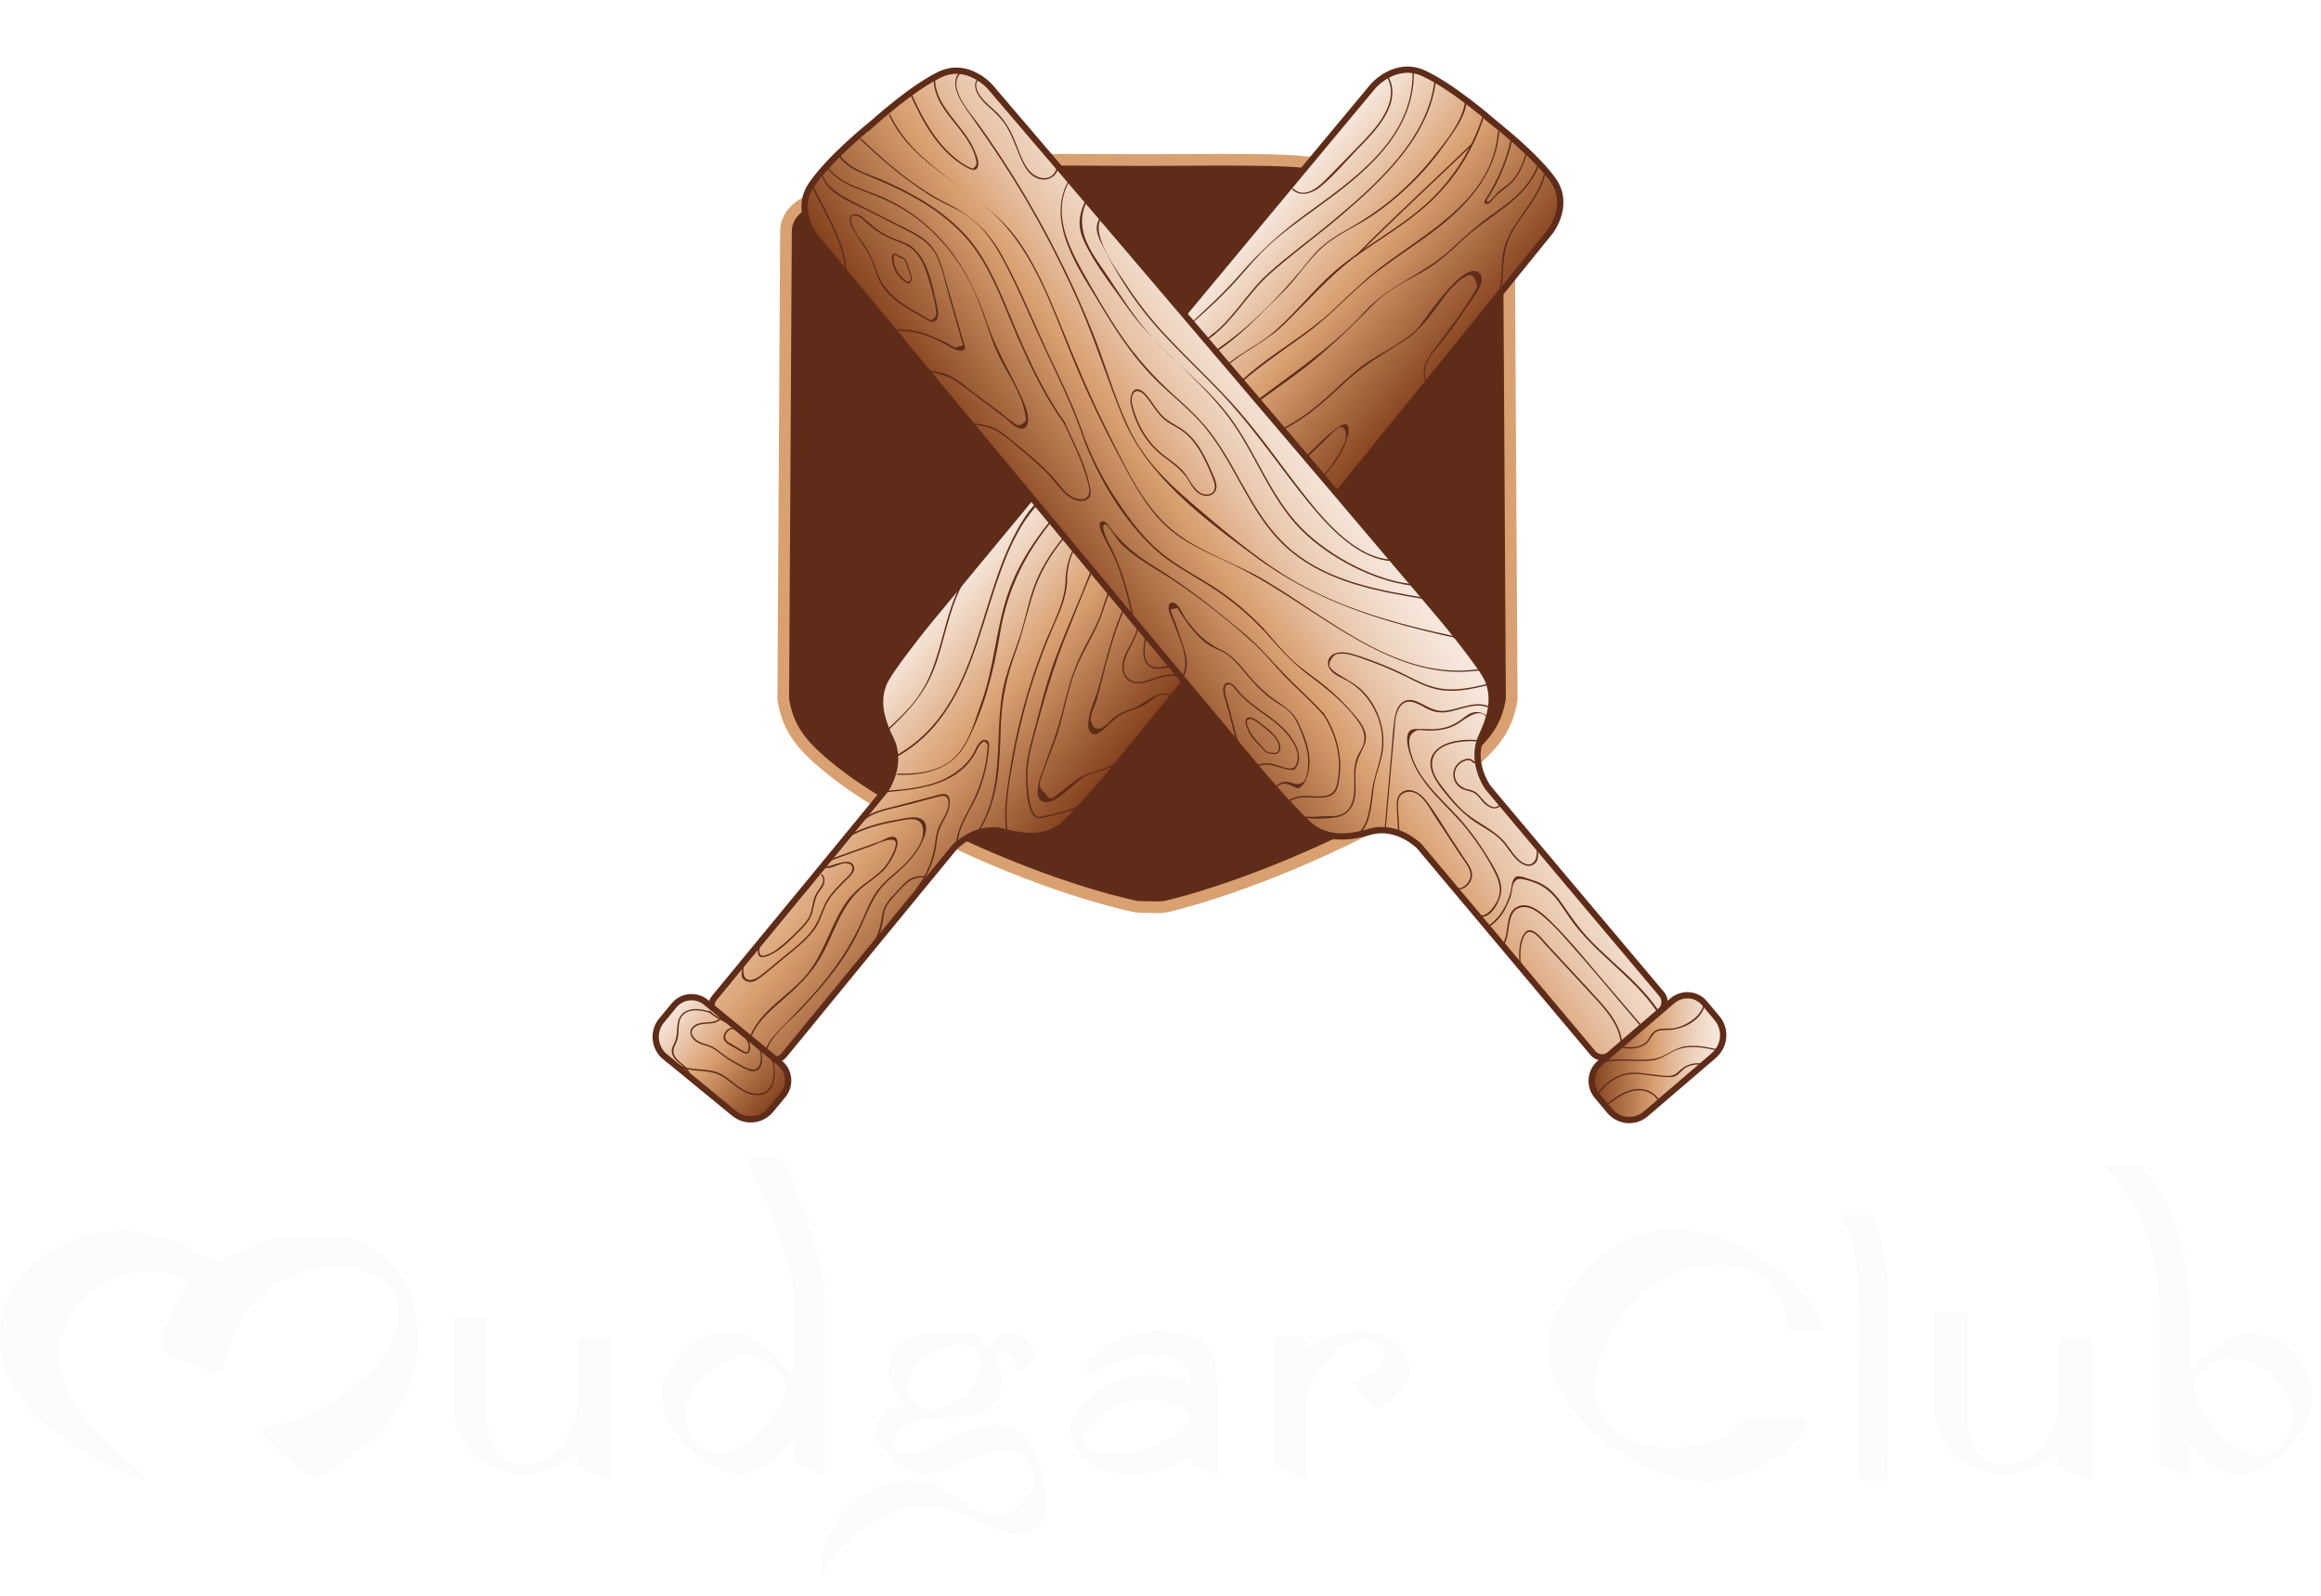 <svg xmlns="http://www.w3.org/2000/svg" fill="none" viewBox="0 0 64 44" height="44" width="64">
<g id="Group">
<g id="Group_2">
<path fill="#FDFBFA" d="M11.019 35.117C10.801 34.819 10.467 34.538 10.056 34.319C9.744 34.154 9.397 34.074 9.045 34.074H8.545C8.545 34.074 8.068 34.074 8.064 34.074C7.979 34.074 7.854 34.074 7.716 34.11C7.565 34.145 7.413 34.194 7.262 34.257C6.914 34.404 6.588 34.542 6.285 34.672C6.049 34.774 5.782 34.756 5.559 34.623C5.532 34.605 5.501 34.587 5.47 34.569C4.77 34.15 4.065 33.94 3.366 33.94C2.817 33.94 2.287 34.065 1.77 34.315C0.588 34.89 0 35.759 0 36.931C0 37.854 0.53 38.724 1.587 39.53C2.305 40.079 3.076 40.511 3.9 40.823C3.958 40.845 4.007 40.77 3.963 40.725L2.648 39.45C1.961 38.786 1.618 38.082 1.618 37.337C1.618 36.981 1.73 36.624 1.952 36.267C2.461 35.461 3.178 35.055 4.097 35.055C4.814 35.055 5.171 35.18 5.171 35.429C5.166 35.456 5.1 35.572 4.97 35.773C4.703 36.196 4.542 36.593 4.48 36.954C4.453 37.123 4.556 37.315 4.716 37.377L5.826 37.832C5.969 37.89 6.116 37.814 6.152 37.667C6.584 35.906 7.618 34.992 9.259 34.926C9.539 34.917 9.825 34.961 10.11 35.059C10.698 35.269 10.997 35.639 10.997 36.169C10.997 36.7 10.779 37.217 10.342 37.694C9.936 38.14 9.446 38.519 8.866 38.826C8.322 39.12 7.796 39.294 7.293 39.352C7.217 39.361 7.186 39.45 7.235 39.504C8.064 40.351 8.536 40.774 8.639 40.774C8.75 40.774 9.018 40.627 9.437 40.328C9.776 40.088 10.03 39.896 10.195 39.744C11.073 38.955 11.51 38.015 11.51 36.918C11.51 36.156 11.345 35.554 11.015 35.108L11.019 35.117Z" id="Vector"></path>
<path fill="#FDFBFA" d="M15.927 38.75C15.927 39.053 15.82 39.379 15.601 39.722C15.325 40.168 14.915 40.391 14.38 40.391C13.983 40.391 13.698 40.172 13.529 39.74C13.444 39.526 13.404 39.321 13.404 39.12V36.428C13.404 36.37 13.359 36.325 13.301 36.325H12.61C12.552 36.325 12.508 36.37 12.508 36.428V38.813C12.508 39.142 12.597 39.446 12.775 39.722C13.168 40.333 13.711 40.636 14.407 40.636C14.625 40.636 14.817 40.614 14.977 40.569C15.214 40.507 15.49 40.364 15.806 40.141C15.855 40.105 15.927 40.141 15.927 40.203V40.359C15.927 40.404 15.954 40.44 15.989 40.458L16.457 40.667C16.555 40.712 16.64 40.747 16.707 40.783C16.783 40.819 16.876 40.761 16.876 40.676V36.976C16.876 36.918 16.832 36.873 16.774 36.873H16.029C15.971 36.873 15.927 36.918 15.927 36.976V38.741V38.75Z" id="Vector_2"></path>
<path fill="#FDFBFA" d="M21.495 34.074C21.624 34.435 21.651 34.511 21.771 34.93C21.829 35.135 21.856 35.367 21.878 35.599C21.905 35.897 21.892 36.147 21.896 36.325H22.747C22.734 35.648 22.689 35.188 22.649 34.983C22.614 34.792 22.427 34.132 22.235 33.619C22.079 33.196 21.958 32.88 21.579 32.015C21.562 31.97 21.517 31.943 21.468 31.943H20.648C20.648 31.943 20.621 31.979 20.621 32.019C20.621 32.064 20.634 32.081 20.639 32.095C21.085 32.915 21.379 33.767 21.49 34.079L21.495 34.074Z" id="Vector_3"></path>
<path fill="#FDFBFA" d="M21.892 36.325V37.81C21.892 37.863 21.825 37.89 21.789 37.85C21.428 37.457 21.201 37.226 21.107 37.145C20.769 36.86 20.434 36.718 20.1 36.718C19.574 36.718 19.128 36.94 18.754 37.391C18.424 37.792 18.255 38.144 18.25 38.447C18.25 38.777 18.366 39.12 18.611 39.468C18.816 39.767 19.075 40.025 19.391 40.248C19.757 40.507 20.096 40.636 20.403 40.636C20.867 40.636 21.339 40.342 21.816 39.753C21.843 39.722 21.892 39.74 21.892 39.78V40.266C21.892 40.301 21.914 40.337 21.95 40.35L22.663 40.658C22.703 40.676 22.748 40.645 22.748 40.605V36.325H21.896H21.892ZM21.317 39.049C21.125 39.307 20.92 39.526 20.697 39.704C20.376 39.963 20.078 40.087 19.797 40.087C19.516 40.087 19.306 39.972 19.137 39.735C18.985 39.526 18.905 39.281 18.905 38.995C18.905 38.478 19.213 38.028 19.824 37.645C20.104 37.471 20.341 37.382 20.528 37.382C20.786 37.382 21.032 37.462 21.268 37.618C21.535 37.792 21.665 38.001 21.665 38.246C21.665 38.46 21.549 38.728 21.312 39.049H21.317Z" id="Vector_4"></path>
<path fill="#FDFBFA" d="M28.748 40.658C28.668 40.288 28.534 39.981 28.351 39.74C28.124 39.437 27.843 39.29 27.509 39.294C27.143 39.299 26.662 39.45 26.064 39.74C25.556 39.985 25.218 40.11 25.039 40.11C24.941 40.11 24.848 40.075 24.758 40.003C24.669 39.932 24.62 39.852 24.616 39.758C24.616 39.691 24.656 39.602 24.745 39.491C24.972 39.214 25.4 39.072 26.024 39.072C26.515 39.072 26.876 39.023 27.103 38.92C27.446 38.768 27.62 38.483 27.62 38.06C27.62 37.948 27.611 37.859 27.589 37.788C27.584 37.77 27.558 37.721 27.509 37.641C27.469 37.574 27.446 37.52 27.446 37.471C27.446 37.431 27.477 37.391 27.535 37.351C27.593 37.311 27.647 37.288 27.692 37.288C27.807 37.288 27.901 37.369 27.972 37.529C28.012 37.614 28.035 37.708 28.052 37.806C28.057 37.85 28.115 37.864 28.142 37.832L28.556 37.36C28.529 37.257 28.476 37.155 28.396 37.052C28.218 36.829 28.03 36.713 27.834 36.713C27.714 36.731 27.629 36.763 27.58 36.807L27.397 37.021C27.317 37.119 27.25 37.168 27.197 37.168C27.134 37.141 27.094 37.088 27.081 36.999C27.067 36.932 27.023 36.874 26.96 36.847C26.791 36.776 26.608 36.736 26.425 36.722L26.247 36.709C25.088 36.709 24.513 37.075 24.513 37.788C24.513 37.997 24.576 38.193 24.705 38.376L24.937 38.702L24.928 38.755C24.754 38.773 24.58 38.844 24.415 38.969C24.232 39.107 24.139 39.259 24.139 39.424C24.139 39.722 24.384 40.048 24.87 40.395C25.106 40.56 25.302 40.645 25.472 40.645C25.694 40.645 26.069 40.534 26.581 40.306C27.099 40.079 27.469 39.968 27.692 39.968C27.937 39.968 28.133 40.052 28.284 40.217C28.436 40.382 28.507 40.592 28.507 40.837C28.507 40.979 28.454 41.122 28.347 41.269C28.102 41.608 27.776 41.782 27.362 41.782C27.197 41.782 26.956 41.675 26.644 41.461C26.278 41.216 26.033 41.06 25.904 41.002C25.663 40.89 25.382 40.837 25.057 40.837C24.584 40.837 24.166 40.966 23.796 41.225C23.466 41.456 23.198 41.742 22.993 42.089C22.77 42.459 22.654 42.834 22.654 43.208C22.654 43.32 22.659 43.395 22.672 43.449C22.855 43.057 23.113 42.714 23.434 42.424C24.112 41.822 24.834 41.519 25.601 41.519C25.957 41.519 26.399 41.648 26.925 41.911C27.402 42.147 27.763 42.268 28.012 42.268C28.574 42.268 28.855 41.978 28.855 41.394C28.855 41.229 28.819 40.979 28.748 40.654V40.658ZM25.503 37.409C25.793 37.181 26.1 37.066 26.425 37.066C26.831 37.066 27.032 37.253 27.032 37.632C27.032 37.872 26.951 38.086 26.791 38.274C26.662 38.425 26.492 38.563 26.292 38.675C26.069 38.804 25.864 38.871 25.686 38.867C25.512 38.867 25.36 38.804 25.226 38.684C25.093 38.563 25.026 38.416 25.026 38.242C25.026 37.926 25.182 37.645 25.494 37.404L25.503 37.409Z" id="Vector_5"></path>
<path fill="#FDFBFA" d="M30.41 37.195L29.978 37.507V37.81C29.978 37.832 30 37.85 30.023 37.841C30.188 37.783 30.357 37.717 30.526 37.645C30.945 37.471 31.405 37.378 31.908 37.369C32.131 37.364 32.309 37.391 32.439 37.449C32.559 37.507 32.688 37.614 32.818 37.77C32.831 37.788 32.84 37.815 32.84 37.837V38.167C32.84 38.194 32.813 38.207 32.791 38.194C32.523 38.011 32.185 37.922 31.761 37.922C31.021 37.922 30.406 38.171 29.907 38.666C29.648 38.925 29.523 39.179 29.523 39.442C29.523 39.673 29.604 39.883 29.769 40.07C30.103 40.458 30.58 40.65 31.195 40.65C31.641 40.65 32.033 40.569 32.372 40.409C32.479 40.36 32.613 40.284 32.782 40.191C32.818 40.217 32.84 40.271 32.844 40.36C32.844 40.373 32.853 40.387 32.867 40.391C33.219 40.538 33.446 40.627 33.549 40.672C33.571 40.681 33.593 40.663 33.593 40.641V38.885C33.593 38.087 33.526 37.556 33.393 37.293C33.192 36.901 32.742 36.7 32.038 36.7C31.868 36.7 31.699 36.718 31.525 36.749C31.133 36.821 30.91 36.865 30.847 36.887M32.216 39.665C31.734 39.954 31.204 40.101 30.62 40.101C30.393 40.101 30.214 40.07 30.085 40.012C29.889 39.923 29.827 39.678 29.938 39.491C29.974 39.428 30.023 39.361 30.085 39.286C30.482 38.809 31.012 38.572 31.672 38.572C31.855 38.572 32.082 38.617 32.354 38.711C32.684 38.822 32.844 38.942 32.844 39.081C32.844 39.219 32.635 39.41 32.216 39.66V39.665Z" id="Vector_6"></path>
<path fill="#FDFBFA" d="M37.07 36.744C36.999 36.757 36.928 36.78 36.861 36.802C36.495 36.927 36.237 37.052 36.081 37.167C36.054 37.19 36.014 37.167 36.014 37.132V36.985C36.014 36.918 35.96 36.869 35.898 36.869H35.234C35.167 36.869 35.113 36.922 35.113 36.989V40.31C35.113 40.31 35.122 40.341 35.136 40.35L35.951 40.774C35.978 40.787 36.014 40.769 36.014 40.734V38.817C36.014 38.246 36.295 37.729 36.852 37.261C37.128 37.029 37.387 36.913 37.627 36.913C37.743 36.913 37.859 36.949 37.98 37.016C38.118 37.092 38.185 37.181 38.185 37.288C38.185 37.489 38.073 37.667 37.855 37.823C37.69 37.943 37.511 38.019 37.329 38.046C37.293 38.05 37.28 38.09 37.302 38.117L37.931 38.83C37.931 38.83 37.966 38.848 37.984 38.839C38.18 38.741 38.367 38.598 38.546 38.411C38.769 38.179 38.88 37.97 38.88 37.787C38.88 37.573 38.804 37.377 38.648 37.212C38.238 36.762 37.712 36.606 37.07 36.74V36.744Z" id="Vector_7"></path>
<path fill="#FDFBFA" d="M47.995 34.35C47.874 34.279 46.952 33.904 46.194 33.904C45.044 33.904 44.063 34.475 43.261 35.616C42.877 36.16 42.685 36.646 42.685 37.078C42.685 37.649 42.904 38.228 43.341 38.812C43.778 39.396 44.33 39.873 45.004 40.248C45.708 40.64 46.408 40.836 47.103 40.836C47.46 40.836 47.843 40.747 48.258 40.569C49.082 40.212 49.599 39.784 49.804 39.285C49.84 39.196 49.778 39.097 49.68 39.097H48.209C48.169 39.097 48.128 39.115 48.106 39.151C47.705 39.664 47.023 39.922 46.06 39.922C45.463 39.922 44.981 39.788 44.616 39.521C44.201 39.218 43.992 38.781 43.992 38.206C43.992 37.716 44.139 37.212 44.437 36.69C44.749 36.142 45.164 35.705 45.677 35.384C46.212 35.045 46.787 34.876 47.402 34.876C48.017 34.876 48.449 35.041 48.784 35.371C49.073 35.656 49.234 36.039 49.274 36.521C49.283 36.65 49.399 36.744 49.524 36.744H50.139C50.237 36.744 50.299 36.646 50.259 36.557C50.143 36.289 50.032 36.084 49.925 35.941C49.853 35.852 49.617 35.554 49.301 35.246C49.247 35.197 49.189 35.148 49.131 35.103L48.623 34.733" id="Vector_8"></path>
<path fill="#FDFBFA" d="M51.517 33.508C51.589 33.508 51.651 33.548 51.682 33.611C52.03 34.404 52.061 35.447 52.056 36.107L52.039 40.676C52.039 40.761 51.967 40.832 51.883 40.832H51.392C51.308 40.832 51.236 40.761 51.236 40.672L51.254 36.009C51.223 34.886 51.174 34.266 50.786 33.584C50.764 33.548 50.786 33.504 50.831 33.504H51.522L51.517 33.508Z" id="Vector_9"></path>
<path fill="#FDFBFA" d="M56.763 38.75C56.763 39.053 56.656 39.378 56.438 39.722C56.162 40.167 55.751 40.39 55.217 40.39C54.82 40.39 54.535 40.172 54.365 39.739C54.28 39.526 54.24 39.32 54.24 39.12V36.249C54.24 36.209 54.209 36.178 54.169 36.178H53.411C53.371 36.178 53.34 36.209 53.34 36.249V38.812C53.34 39.142 53.429 39.445 53.607 39.722C54 40.332 54.543 40.635 55.239 40.635C55.457 40.635 55.649 40.613 55.809 40.569C56.046 40.502 56.327 40.359 56.652 40.136C56.697 40.105 56.763 40.136 56.763 40.194V40.39C56.763 40.417 56.781 40.444 56.803 40.453L57.298 40.675C57.432 40.733 57.539 40.782 57.615 40.823C57.659 40.845 57.713 40.814 57.713 40.76V36.949C57.713 36.909 57.682 36.878 57.642 36.878H56.826C56.786 36.878 56.754 36.909 56.754 36.949V38.745L56.763 38.75Z" id="Vector_10"></path>
<path fill="#FDFBFA" d="M62.045 36.789C61.8 36.789 61.559 36.869 61.314 37.03C60.993 37.239 60.716 37.48 60.476 37.756C60.444 37.792 60.387 37.77 60.387 37.725V36.183H59.535V40.315C59.535 40.315 59.548 40.355 59.566 40.364L60.28 40.672C60.315 40.685 60.351 40.663 60.351 40.623V39.865C60.351 39.82 60.409 39.798 60.44 39.829C60.708 40.101 60.877 40.266 60.953 40.324C61.216 40.538 61.465 40.645 61.702 40.645C62.165 40.645 62.629 40.404 63.079 39.918C63.534 39.437 63.761 38.96 63.761 38.492C63.761 38.086 63.605 37.707 63.297 37.359C62.959 36.98 62.544 36.793 62.049 36.793L62.045 36.789ZM63.115 39.517C62.932 39.94 62.673 40.15 62.343 40.15C61.826 40.15 61.323 39.789 60.832 39.071C60.6 38.732 60.485 38.429 60.485 38.171C60.485 38.113 60.538 38.024 60.641 37.903C60.904 37.605 61.184 37.458 61.483 37.458C61.96 37.458 62.384 37.645 62.745 38.024C63.07 38.362 63.231 38.675 63.231 38.964C63.231 39.147 63.191 39.33 63.11 39.513L63.115 39.517Z" id="Vector_11"></path>
<path fill="#FDFBFA" d="M58.976 33.468C59.346 34.15 59.564 35.421 59.533 36.179H60.384C60.384 35.287 60.095 33.812 59.738 33.152C59.529 32.76 59.297 32.461 59.025 32.158C59.002 32.135 58.976 32.122 58.945 32.122H58.071C58.035 32.122 58.017 32.167 58.044 32.193C58.334 32.47 58.691 32.947 58.976 33.473V33.468Z" id="Vector_12"></path>
</g>
<g id="Group_3">
<path stroke-miterlimit="10" stroke-width="0.322" stroke="#D9A071" fill="#5E2C18" d="M31.445 25.007C31.382 25.007 31.32 24.998 31.262 24.985C30.745 24.873 28.248 24.276 25.048 22.582C24.014 22.034 23.341 21.57 22.797 21.12C22.052 20.505 21.723 20.046 21.598 19.288C21.624 14.986 21.647 10.689 21.673 6.387C21.673 5.826 22.204 5.496 22.823 5.376C27.723 4.435 25.142 4.377 31.413 4.413H31.677C37.891 4.382 35.055 4.408 40.324 5.38C41.015 5.505 41.604 5.879 41.608 6.508C41.635 10.769 41.657 15.031 41.684 19.288C41.559 20.046 41.229 20.5 40.485 21.12C39.941 21.57 39.268 22.038 38.234 22.582C35.118 24.232 32.751 24.856 32.189 24.989C32.109 25.007 32.029 25.016 31.944 25.016L31.44 25.007H31.445Z" id="Vector_13"></path>
<g filter="url(#filter0_d_1684_2671)" id="Group_4">
<path fill="#5E2C18" d="M40.859 6.602C41.283 6.294 41.082 5.692 41.247 5.269C41.412 4.845 41.818 4.551 41.942 4.101C41.947 4.079 41.911 4.065 41.907 4.092C41.791 4.515 41.425 4.801 41.243 5.189C41.149 5.394 41.136 5.608 41.122 5.83C41.109 6.098 41.073 6.401 40.841 6.57C40.819 6.584 40.841 6.619 40.859 6.606V6.602Z" id="Vector_14"></path>
<g id="Group_5">
<g id="Vector_15">
<path fill="url(#paint0_linear_1684_2671)" d="M40.065 2.3C40.413 2.572 41.393 3.344 41.897 4.034C42.401 4.725 41.826 5.465 41.826 5.465L38.554 9.504L32.884 16.494L29.732 20.363C29.732 20.363 28.604 21.718 28.279 21.919C27.953 22.119 27.534 22.226 26.768 22.017C26.001 21.807 25.404 22.436 25.404 22.436L23.54 24.705C23.54 24.705 21.401 27.317 20.696 28.177C20.576 28.324 20.362 28.342 20.215 28.222L18.828 27.081C18.681 26.96 18.655 26.746 18.775 26.599C19.479 25.743 21.628 23.136 21.628 23.136L23.491 20.867C23.491 20.867 23.991 20.162 23.634 19.449C23.282 18.736 23.304 18.308 23.438 17.947C23.567 17.586 24.681 16.217 24.681 16.217L27.864 12.37L33.619 5.448L36.944 1.453C36.944 1.453 37.555 0.745 38.335 1.101C39.111 1.462 40.056 2.274 40.39 2.559"></path>
<path stroke-miterlimit="10" stroke-width="0.173" stroke="#5E2C18" d="M40.065 2.3C40.413 2.572 41.393 3.344 41.897 4.034C42.401 4.725 41.826 5.465 41.826 5.465L38.554 9.504L32.884 16.494L29.732 20.363C29.732 20.363 28.604 21.718 28.279 21.919C27.953 22.119 27.534 22.226 26.768 22.017C26.001 21.807 25.404 22.436 25.404 22.436L23.54 24.705C23.54 24.705 21.401 27.317 20.696 28.177C20.576 28.324 20.362 28.342 20.215 28.222L18.828 27.081C18.681 26.96 18.655 26.746 18.775 26.599C19.479 25.743 21.628 23.136 21.628 23.136L23.491 20.867C23.491 20.867 23.991 20.162 23.634 19.449C23.282 18.736 23.304 18.308 23.438 17.947C23.567 17.586 24.681 16.217 24.681 16.217L27.864 12.37L33.619 5.448L36.944 1.453C36.944 1.453 37.555 0.745 38.335 1.101C39.111 1.462 40.056 2.274 40.39 2.559"></path>
</g>
<path stroke-miterlimit="10" stroke-width="0.173" stroke="#5E2C18" fill="url(#paint1_linear_1684_2671)" d="M17.42 28.217L19.328 29.782C19.631 30.031 20.081 29.987 20.331 29.684L20.67 29.274C20.892 29.006 20.852 28.605 20.58 28.387L18.548 26.719C18.28 26.496 17.879 26.537 17.661 26.808L17.322 27.219C17.072 27.522 17.117 27.972 17.42 28.222V28.217Z" id="Vector_16"></path>
</g>
<path fill="#5E2C18" d="M31.257 15.914C31.253 15.798 31.342 15.646 31.436 15.584C31.56 15.504 31.721 15.468 31.855 15.397C31.988 15.326 32.113 15.227 32.247 15.147C32.34 15.089 32.456 15.067 32.492 15.201C32.514 15.286 32.505 15.383 32.479 15.468C32.389 15.78 32.122 15.981 31.921 16.217C31.828 16.324 31.765 16.445 31.698 16.569C31.632 16.694 31.511 16.868 31.342 16.819C31.172 16.77 31.213 16.485 31.226 16.351C31.239 16.204 31.257 16.061 31.257 15.914C31.257 15.887 31.217 15.887 31.217 15.914C31.217 16.079 31.195 16.244 31.181 16.409C31.172 16.538 31.15 16.739 31.271 16.828C31.369 16.904 31.511 16.863 31.6 16.788C31.734 16.672 31.783 16.476 31.886 16.333C32.104 16.039 32.456 15.816 32.532 15.433C32.554 15.321 32.568 15.112 32.425 15.072C32.282 15.031 32.122 15.201 32.015 15.268C31.908 15.335 31.792 15.397 31.676 15.441C31.587 15.477 31.494 15.504 31.413 15.557C31.306 15.629 31.208 15.789 31.213 15.918C31.213 15.945 31.253 15.945 31.253 15.918L31.257 15.914Z" id="Vector_17"></path>
<path fill="#5E2C18" d="M30.949 15.687C30.931 15.473 31.243 15.304 31.408 15.228C31.627 15.126 31.876 15.126 32.073 14.978C32.269 14.831 32.483 14.555 32.772 14.595C33.129 14.644 33.111 15.166 33.067 15.429C33.022 15.692 32.937 15.973 32.893 16.249C32.87 16.387 32.839 16.516 32.759 16.632C32.674 16.757 32.567 16.869 32.469 16.984C32.389 17.078 32.313 17.203 32.22 17.283C32.108 17.381 31.85 17.332 31.712 17.346C31.591 17.359 31.475 17.381 31.359 17.412C31.208 17.452 31.043 17.515 30.882 17.466C30.517 17.354 30.646 16.739 30.758 16.485C30.869 16.231 30.958 15.981 30.949 15.687C30.949 15.661 30.909 15.661 30.909 15.687C30.914 15.874 30.887 16.057 30.824 16.231C30.762 16.405 30.66 16.57 30.633 16.766C30.602 16.976 30.566 17.279 30.749 17.435C30.976 17.631 31.337 17.444 31.587 17.403C31.765 17.372 31.93 17.386 32.108 17.372C32.242 17.363 32.3 17.252 32.38 17.158C32.572 16.926 32.839 16.69 32.911 16.383C32.946 16.227 32.96 16.062 33 15.906C33.04 15.732 33.093 15.558 33.116 15.384C33.151 15.143 33.147 14.813 32.964 14.626C32.799 14.452 32.456 14.613 32.304 14.733C32.144 14.858 32.023 15.001 31.827 15.068C31.667 15.121 31.506 15.143 31.355 15.219C31.19 15.304 30.896 15.473 30.914 15.696C30.914 15.723 30.954 15.723 30.954 15.696L30.949 15.687Z" id="Vector_18"></path>
<path fill="#5E2C18" d="M33.388 15.74C33.388 15.558 33.383 15.375 33.401 15.192C33.419 15.009 33.473 14.844 33.477 14.666C33.481 14.466 33.406 14.238 33.192 14.176C32.929 14.1 32.621 14.318 32.403 14.43C32.082 14.586 31.761 14.706 31.422 14.822C31.181 14.902 30.945 15.009 30.785 15.214C30.602 15.451 30.548 15.754 30.504 16.039C30.477 16.2 30.455 16.36 30.406 16.512C30.343 16.699 30.241 16.859 30.152 17.033C30.054 17.229 29.982 17.457 30.067 17.671C30.165 17.916 30.428 17.96 30.664 17.898C30.856 17.849 31.025 17.764 31.226 17.733C31.444 17.702 31.667 17.715 31.886 17.729C31.912 17.729 31.912 17.693 31.886 17.688C31.632 17.675 31.373 17.657 31.119 17.711C30.847 17.769 30.508 18 30.236 17.822C29.951 17.635 30.085 17.229 30.214 16.993C30.33 16.775 30.437 16.574 30.49 16.333C30.544 16.093 30.562 15.816 30.646 15.571C30.749 15.259 30.954 15.054 31.253 14.929C31.48 14.835 31.721 14.778 31.948 14.688C32.175 14.599 32.403 14.475 32.63 14.363C32.817 14.269 33.045 14.136 33.245 14.256C33.446 14.376 33.45 14.599 33.424 14.795C33.379 15.116 33.343 15.415 33.348 15.745C33.348 15.772 33.388 15.772 33.388 15.745V15.74Z" id="Vector_19"></path>
<path fill="#5E2C18" d="M34.109 14.947C34.239 14.167 34.609 13.472 35.077 12.838C35.469 12.312 36.035 11.818 36.227 11.171C36.329 10.824 36.258 10.645 35.924 10.895C35.366 11.314 34.956 11.907 34.323 12.228C33.69 12.549 33.12 12.674 32.629 13.231C32.411 13.476 32.215 13.739 31.97 13.953C31.662 14.216 31.283 14.363 30.971 14.613C29.937 15.433 29.687 16.944 29.344 18.139C29.295 18.308 28.849 19.258 29.255 19.329C29.326 19.342 29.447 19.24 29.491 19.204C29.696 19.048 29.83 18.861 30.066 18.749C30.236 18.669 30.423 18.638 30.588 18.549C30.846 18.411 31.051 18.112 31.39 18.29C31.412 18.304 31.43 18.268 31.408 18.255C31.016 18.054 30.663 18.486 30.316 18.616C30.115 18.687 29.941 18.741 29.776 18.883C29.661 18.981 29.295 19.454 29.157 18.946C29.126 18.83 29.282 18.509 29.317 18.388C29.656 17.203 29.888 15.709 30.811 14.813C31.225 14.408 31.782 14.22 32.188 13.801C32.687 13.289 33.022 12.798 33.717 12.522C34.194 12.33 34.617 12.143 35.005 11.8C35.224 11.604 35.429 11.394 35.643 11.194C35.719 11.127 35.968 10.841 36.053 10.85C36.204 10.864 36.196 11.087 36.191 11.167C36.182 11.278 36.093 11.421 36.039 11.524C35.727 12.103 35.215 12.562 34.845 13.111C34.475 13.659 34.185 14.274 34.078 14.943C34.078 14.969 34.114 14.978 34.114 14.951L34.109 14.947Z" id="Vector_20"></path>
<path fill="#5E2C18" d="M29.991 19.944C29.768 20.305 29.184 20.309 28.841 20.528C28.685 20.626 28.546 20.746 28.404 20.858L28.19 21.018C28.087 21.139 27.994 21.116 27.904 20.956C27.668 20.769 27.744 20.662 27.833 20.407C27.994 19.948 28.194 19.516 28.319 19.043C28.444 18.571 28.538 18.103 28.702 17.644C28.885 17.136 29.184 16.694 29.393 16.199C29.567 15.776 29.652 15.317 29.928 14.942C30.227 14.541 30.677 14.242 31.038 13.895C31.399 13.547 31.765 13.155 32.104 12.758C32.121 12.74 32.09 12.709 32.077 12.731C31.662 13.222 31.217 13.69 30.744 14.122C30.347 14.483 29.915 14.782 29.688 15.281C29.576 15.531 29.505 15.803 29.411 16.061C29.273 16.427 29.068 16.752 28.899 17.1C28.649 17.604 28.511 18.143 28.377 18.682C28.23 19.28 28.012 19.823 27.802 20.399C27.731 20.595 27.548 21.161 27.904 21.201C28.221 21.237 28.747 20.626 28.988 20.492C29.331 20.305 29.817 20.327 30.04 19.962C30.053 19.939 30.017 19.922 30.004 19.944H29.991Z" id="Vector_21"></path>
<path fill="#5E2C18" d="M38.438 9.669C38.189 9.152 38.652 8.746 38.933 8.385C39.129 8.131 39.316 7.868 39.49 7.596C39.593 7.44 40.123 6.829 39.874 6.611C39.423 6.214 38.349 7.975 38.126 8.18C37.654 8.621 37.012 8.857 36.513 9.272C36.013 9.687 35.59 10.146 35.068 10.516C34.502 10.917 33.842 11.171 33.272 11.563C32.804 11.884 32.403 12.277 32.064 12.731C32.05 12.753 32.082 12.771 32.099 12.749C32.487 12.223 32.964 11.786 33.517 11.447C34.034 11.131 34.596 10.899 35.091 10.547C35.51 10.248 35.875 9.892 36.254 9.548C36.74 9.116 37.257 8.822 37.801 8.474C38.162 8.242 38.42 7.926 38.67 7.583C38.826 7.373 38.973 7.15 39.165 6.967C39.25 6.883 39.365 6.762 39.481 6.718C39.637 6.593 39.749 6.682 39.82 6.981C39.785 7.039 39.753 7.101 39.718 7.159C39.392 7.712 39.009 8.207 38.621 8.715C38.394 9.009 38.242 9.325 38.411 9.682C38.42 9.704 38.456 9.682 38.447 9.664L38.438 9.669Z" id="Vector_22"></path>
<path fill="#5E2C18" d="M40.257 7.427C40.466 7.2 40.511 6.901 40.524 6.602C40.538 6.206 40.573 5.858 40.765 5.501C41.059 4.962 41.523 4.521 41.683 3.914C41.688 3.892 41.652 3.879 41.648 3.905C41.487 4.507 41.028 4.949 40.734 5.483C40.604 5.724 40.52 5.974 40.502 6.246C40.471 6.642 40.529 7.084 40.234 7.4C40.217 7.418 40.243 7.445 40.261 7.427H40.257Z" id="Vector_23"></path>
<path fill="#5E2C18" d="M41.465 3.669C41.215 4.293 40.694 4.668 40.163 5.042C39.771 5.323 39.432 5.635 39.075 5.965C38.335 6.647 37.377 6.932 36.695 7.69C35.335 9.188 33.463 10.07 32.103 11.564C32.086 11.582 32.112 11.608 32.13 11.59C32.888 10.761 33.811 10.133 34.716 9.477C35.54 8.88 36.227 8.212 36.936 7.489C37.337 7.084 37.818 6.852 38.304 6.576C38.741 6.33 39.08 6.009 39.441 5.671C40.141 5.02 41.126 4.614 41.505 3.678C41.514 3.656 41.478 3.642 41.469 3.669H41.465Z" id="Vector_24"></path>
<path fill="#5E2C18" d="M27.749 21.602C27.45 21.647 27.419 20.746 27.414 20.586C27.396 20.207 27.463 19.873 27.561 19.507C27.838 18.473 28.119 17.466 28.529 16.471C28.752 15.928 28.961 15.379 29.197 14.84C29.434 14.301 29.75 13.953 30.214 13.596C30.958 13.021 31.471 12.237 32.135 11.582C32.153 11.564 32.126 11.537 32.108 11.555C31.663 11.996 31.288 12.5 30.865 12.959C30.441 13.418 29.906 13.685 29.541 14.153C29.242 14.537 29.081 15.023 28.899 15.469C28.636 16.11 28.355 16.743 28.123 17.394C27.891 18.045 27.749 18.669 27.575 19.307C27.463 19.726 27.361 20.091 27.374 20.528C27.379 20.738 27.383 21.692 27.762 21.638C27.789 21.638 27.775 21.598 27.753 21.602H27.749Z" id="Vector_25"></path>
<path fill="#5E2C18" d="M28.835 21.291C28.492 21.46 28.113 21.527 27.743 21.607C27.717 21.612 27.73 21.652 27.752 21.643C28.127 21.563 28.506 21.496 28.853 21.326C28.876 21.313 28.853 21.282 28.835 21.291Z" id="Vector_26"></path>
<path fill="#5E2C18" d="M40.385 2.71C40.247 4.498 38.58 5.398 37.287 6.348C36.748 6.745 36.289 7.208 35.803 7.659C35.183 8.229 34.461 8.648 33.801 9.161C32.647 10.061 31.755 11.229 30.708 12.245C29.794 13.133 28.474 13.685 28.461 15.112C28.461 15.139 28.501 15.139 28.501 15.112C28.51 14.078 29.139 13.618 29.883 13.026C30.48 12.553 31.011 12.009 31.528 11.452C32.045 10.895 32.508 10.373 33.039 9.87C33.663 9.277 34.367 8.809 35.058 8.309C35.607 7.908 36.07 7.431 36.569 6.976C37.185 6.419 37.893 5.991 38.558 5.497C39.485 4.806 40.327 3.919 40.421 2.71C40.421 2.684 40.385 2.684 40.381 2.71H40.385Z" id="Vector_27"></path>
<path fill="#5E2C18" d="M28.462 15.112C28.427 15.754 28.079 16.329 27.852 16.917C27.624 17.506 27.446 18.045 27.29 18.625C27.134 19.204 27.009 19.788 26.92 20.381C26.835 20.92 26.75 21.477 26.826 22.021C26.826 22.048 26.866 22.035 26.862 22.012C26.773 21.353 26.907 20.662 27.023 20.011C27.129 19.422 27.268 18.838 27.433 18.263C27.615 17.648 27.829 17.047 28.083 16.458C28.271 16.021 28.48 15.598 28.507 15.112C28.507 15.085 28.471 15.085 28.467 15.112H28.462Z" id="Vector_28"></path>
<path fill="#5E2C18" d="M26.089 21.981C26.659 21.045 26.637 20.069 26.682 19.003C26.713 18.303 26.856 17.684 27.096 17.028C27.306 16.458 27.417 15.861 27.622 15.29C28.05 14.082 29.076 13.208 29.963 12.335C30.448 11.853 30.93 11.363 31.425 10.89C31.808 10.52 32.227 10.208 32.481 9.731C32.495 9.709 32.459 9.691 32.446 9.713C32.147 10.271 31.608 10.654 31.162 11.095C30.676 11.577 30.185 12.058 29.7 12.54C28.924 13.306 28.073 14.077 27.649 15.107C27.457 15.571 27.373 16.066 27.226 16.543C27.043 17.118 26.793 17.661 26.704 18.263C26.517 19.547 26.766 20.8 26.058 21.968C26.044 21.99 26.08 22.008 26.093 21.985L26.089 21.981Z" id="Vector_29"></path>
<path fill="#5E2C18" d="M39.963 2.287C39.647 3.237 39.103 4.093 38.349 4.752C37.658 5.359 36.843 5.795 36.121 6.362C35.398 6.928 34.89 7.632 34.222 8.216C33.647 8.72 32.8 8.987 32.443 9.709C32.434 9.732 32.465 9.749 32.479 9.727C32.858 8.96 33.825 8.648 34.431 8.078C35.144 7.4 35.746 6.66 36.557 6.085C37.288 5.573 38.069 5.122 38.697 4.476C39.326 3.83 39.736 3.112 40.003 2.296C40.012 2.274 39.972 2.261 39.968 2.287H39.963Z" id="Vector_30"></path>
<path fill="#5E2C18" d="M23.826 20.444C24.606 20.466 25.337 20.296 25.73 19.561C26.22 18.634 26.487 17.564 26.657 16.539C26.853 15.344 27.348 14.341 28.119 13.409C28.89 12.478 29.773 11.715 30.571 10.846C30.588 10.828 30.562 10.802 30.544 10.819C29.229 12.25 27.553 13.516 26.884 15.415C26.541 16.387 26.505 17.426 26.157 18.402C25.979 18.892 25.828 19.494 25.471 19.891C25.052 20.359 24.419 20.426 23.831 20.412C23.804 20.412 23.804 20.452 23.831 20.452L23.826 20.444Z" id="Vector_31"></path>
<path fill="#5E2C18" d="M39.623 3.076C38.58 4.088 37.505 5.064 36.484 6.098C36.467 6.116 36.493 6.143 36.511 6.125C37.532 5.091 38.606 4.115 39.649 3.103C39.667 3.085 39.64 3.058 39.623 3.076Z" id="Vector_32"></path>
<path fill="#5E2C18" d="M39.482 1.841C39.433 2.399 38.938 2.987 38.604 3.406C38.296 3.794 37.949 4.15 37.574 4.476C37.2 4.801 36.754 5.109 36.304 5.363C35.885 5.599 35.532 5.813 35.229 6.192C34.543 7.052 33.714 7.948 32.813 8.59C32.381 8.898 32.002 9.17 31.65 9.571C31.298 9.972 30.914 10.396 30.549 10.81C30.531 10.828 30.558 10.855 30.576 10.837C30.959 10.4 31.342 9.968 31.73 9.535C32.118 9.103 32.639 8.8 33.103 8.421C33.567 8.042 34.021 7.561 34.467 7.124C34.859 6.74 35.158 6.237 35.568 5.88C35.978 5.523 36.531 5.301 36.986 4.984C37.374 4.712 37.739 4.405 38.073 4.07C38.408 3.736 38.68 3.402 38.938 3.036C39.197 2.67 39.491 2.287 39.531 1.841C39.531 1.815 39.495 1.815 39.491 1.841H39.482Z" id="Vector_33"></path>
<path fill="#5E2C18" d="M23.858 19.922C25.989 18.692 26.051 15.977 27.032 13.98C27.361 13.311 27.772 12.821 28.378 12.388C28.788 12.094 29.118 11.738 29.425 11.336C30.348 10.146 31.36 9.201 32.568 8.305C32.586 8.292 32.568 8.256 32.55 8.27C31.556 9.005 30.584 9.776 29.818 10.752C29.385 11.305 28.997 11.876 28.427 12.299C28.017 12.602 27.651 12.874 27.361 13.307C25.98 15.38 26.207 18.509 23.835 19.882C23.813 19.895 23.835 19.926 23.853 19.918L23.858 19.922Z" id="Vector_34"></path>
<path fill="#5E2C18" d="M32.506 8.354C33.125 7.877 33.495 7.172 34.075 6.651C34.703 6.085 35.399 5.59 36.041 5.042C37.173 4.074 38.528 2.83 38.68 1.252C38.68 1.226 38.644 1.226 38.639 1.252C38.483 2.897 37.012 4.181 35.822 5.175C35.238 5.661 34.614 6.111 34.048 6.62C33.482 7.128 33.103 7.845 32.488 8.318C32.47 8.331 32.488 8.367 32.506 8.354Z" id="Vector_35"></path>
<path fill="#5E2C18" d="M23.523 19.262C24.084 18.745 24.575 18.224 24.847 17.497C25.119 16.77 25.23 15.95 25.596 15.237C25.609 15.215 25.573 15.197 25.56 15.219C25.221 15.874 25.105 16.606 24.873 17.301C24.749 17.68 24.584 18.037 24.343 18.357C24.102 18.678 23.795 18.964 23.496 19.236C23.478 19.253 23.505 19.28 23.523 19.262Z" id="Vector_36"></path>
<path fill="#5E2C18" d="M38.032 1.079C38.045 2.955 36.355 4.056 35.009 5.042C34.376 5.51 33.819 6.018 33.302 6.611C33.017 6.941 32.714 7.248 32.392 7.547C32.023 7.89 31.652 8.282 31.171 8.456C31.149 8.465 31.158 8.501 31.18 8.492C31.55 8.358 31.817 8.113 32.107 7.854C32.473 7.529 32.829 7.195 33.155 6.834C33.462 6.49 33.752 6.134 34.091 5.826C34.483 5.465 34.92 5.153 35.352 4.841C36.623 3.923 38.076 2.813 38.067 1.079C38.067 1.052 38.027 1.052 38.027 1.079H38.032Z" id="Vector_37"></path>
<path fill="#5E2C18" d="M37.336 1.222C37.697 1.926 36.979 2.661 36.529 3.12C36.262 3.397 35.994 3.669 35.727 3.941C35.49 4.186 35.089 4.592 34.742 4.284C34.724 4.266 34.697 4.293 34.715 4.311C34.951 4.52 35.272 4.409 35.49 4.23C35.861 3.923 36.186 3.535 36.52 3.187C36.993 2.706 37.751 1.944 37.372 1.204C37.358 1.181 37.327 1.204 37.336 1.222Z" id="Vector_38"></path>
<path fill="#5E2C18" d="M40.737 2.933C40.608 3.504 40.381 4.052 40.06 4.543C40.033 4.587 39.966 4.685 40.06 4.703C40.145 4.721 40.229 4.596 40.274 4.543C40.448 4.342 40.693 4.226 40.858 4.012C41.032 3.789 41.125 3.513 41.21 3.245C41.219 3.223 41.179 3.21 41.174 3.236C41.09 3.517 40.992 3.807 40.795 4.03C40.693 4.146 40.568 4.231 40.448 4.324C40.332 4.413 40.256 4.538 40.145 4.627C40.113 4.667 40.087 4.658 40.073 4.601C40.087 4.583 40.096 4.565 40.105 4.547C40.127 4.511 40.149 4.48 40.171 4.445C40.207 4.382 40.243 4.32 40.278 4.257C40.359 4.115 40.43 3.968 40.492 3.816C40.613 3.531 40.711 3.241 40.778 2.938C40.782 2.916 40.746 2.902 40.742 2.929L40.737 2.933Z" id="Vector_39"></path>
<path fill="#5E2C18" d="M23.523 20.921C24.312 20.854 25.199 20.765 25.765 20.145C25.881 20.016 25.966 19.873 26.042 19.717C26.068 19.663 26.1 19.61 26.149 19.57C26.198 19.525 26.22 19.507 26.273 19.561C26.331 19.619 26.314 19.681 26.305 19.762C26.269 20.221 26.14 20.666 25.948 21.085C25.756 21.505 25.48 21.866 25.449 22.32C25.449 22.347 25.485 22.347 25.489 22.32C25.52 21.834 25.85 21.424 26.033 20.992C26.202 20.591 26.314 20.172 26.345 19.735C26.354 19.637 26.381 19.516 26.26 19.485C26.166 19.458 26.091 19.552 26.042 19.623C25.993 19.695 25.966 19.775 25.926 19.846C25.868 19.949 25.797 20.047 25.712 20.136C25.565 20.292 25.386 20.417 25.199 20.519C24.682 20.791 24.085 20.84 23.514 20.885C23.488 20.885 23.488 20.925 23.514 20.925L23.523 20.921Z" id="Vector_40"></path>
<path fill="#5E2C18" d="M22.81 21.789C23.086 21.477 23.55 21.41 23.938 21.312C24.165 21.254 24.392 21.196 24.615 21.134C24.727 21.103 24.843 21.076 24.954 21.045C25.048 21.023 25.168 20.991 25.222 21.125C25.244 21.179 25.235 21.263 25.222 21.321C25.186 21.517 25.061 21.682 24.976 21.861C24.892 22.039 24.878 22.226 24.852 22.413C24.785 22.832 24.615 23.225 24.357 23.563C24.343 23.581 24.375 23.604 24.392 23.581C24.615 23.287 24.776 22.953 24.86 22.592C24.905 22.404 24.91 22.208 24.959 22.026C25.008 21.843 25.123 21.687 25.199 21.513C25.271 21.357 25.36 20.951 25.07 20.974C24.972 20.983 24.869 21.023 24.776 21.045C24.664 21.076 24.549 21.103 24.437 21.134C24.227 21.188 24.018 21.241 23.808 21.299C23.447 21.393 23.042 21.464 22.783 21.754C22.765 21.771 22.792 21.798 22.81 21.78V21.789Z" id="Vector_41"></path>
<path fill="#5E2C18" d="M22.516 22.141C22.917 21.923 23.341 21.811 23.786 21.731C24.085 21.678 24.598 21.504 24.526 22.114C24.5 22.324 24.312 22.578 24.188 22.734C23.951 23.024 23.63 23.224 23.381 23.501C23.145 23.759 23.015 24.085 22.877 24.401C22.543 25.181 22.066 25.859 21.509 26.488C21.241 26.791 20.956 27.08 20.675 27.37C20.465 27.584 20.26 27.785 20.171 28.075C20.162 28.097 20.202 28.11 20.207 28.083C20.349 27.615 20.835 27.263 21.161 26.92C21.464 26.599 21.758 26.269 22.03 25.917C22.32 25.543 22.578 25.141 22.779 24.713C23.011 24.227 23.158 23.737 23.568 23.367C23.875 23.091 24.197 22.841 24.41 22.476C24.513 22.302 24.714 21.923 24.562 21.727C24.41 21.531 24.032 21.646 23.835 21.678C23.367 21.758 22.917 21.874 22.498 22.101C22.476 22.114 22.498 22.146 22.516 22.137V22.141Z" id="Vector_42"></path>
<path fill="#5E2C18" d="M23.256 24.986C23.341 24.826 23.399 24.656 23.425 24.478C23.439 24.384 23.448 24.286 23.474 24.197C23.506 24.095 23.559 24.001 23.626 23.921C23.742 23.774 23.88 23.635 24.014 23.497C24.17 23.337 24.357 23.243 24.584 23.283C24.611 23.283 24.62 23.252 24.593 23.247C24.419 23.216 24.241 23.256 24.099 23.368C24.018 23.43 23.956 23.506 23.884 23.577C23.804 23.662 23.724 23.747 23.648 23.831C23.519 23.979 23.434 24.13 23.403 24.326C23.367 24.554 23.323 24.763 23.216 24.973C23.203 24.995 23.238 25.013 23.252 24.991L23.256 24.986Z" id="Vector_43"></path>
<path fill="#5E2C18" d="M21.994 22.806C22.368 22.668 22.747 22.534 23.126 22.4C23.233 22.36 23.701 22.119 23.777 22.297C23.817 22.387 23.679 22.65 23.648 22.716C23.487 23.046 23.22 23.229 22.93 23.443C22.68 23.63 22.475 23.84 22.315 24.107C21.931 24.74 21.767 25.453 21.263 26.02C20.79 26.55 20.077 26.938 19.783 27.602C19.774 27.624 19.805 27.647 19.819 27.62C20.015 27.174 20.407 26.88 20.764 26.559C21.062 26.292 21.356 26.011 21.584 25.676C22.083 24.936 22.203 24.04 22.952 23.474C23.202 23.287 23.46 23.122 23.621 22.846C23.697 22.716 23.893 22.382 23.808 22.217C23.723 22.052 23.451 22.239 23.345 22.28C22.89 22.44 22.44 22.601 21.985 22.765C21.963 22.774 21.971 22.81 21.994 22.801V22.806Z" id="Vector_44"></path>
<path fill="#5E2C18" d="M19.992 25.186C19.974 25.262 19.956 25.404 20.036 25.458C20.103 25.498 20.219 25.449 20.286 25.422C20.58 25.302 20.825 25.048 21.048 24.829C21.169 24.709 21.293 24.589 21.387 24.446C21.481 24.303 21.503 24.13 21.543 23.965C21.565 23.875 21.592 23.786 21.641 23.706C21.686 23.635 21.748 23.572 21.784 23.492C21.828 23.394 21.833 23.278 21.753 23.193C21.735 23.175 21.708 23.202 21.726 23.22C21.855 23.354 21.721 23.523 21.637 23.639C21.565 23.737 21.53 23.835 21.503 23.951C21.472 24.076 21.458 24.21 21.405 24.33C21.342 24.468 21.235 24.58 21.133 24.687C20.941 24.887 20.736 25.079 20.513 25.248C20.429 25.315 20.326 25.369 20.224 25.404C20.188 25.418 20.13 25.44 20.094 25.431C19.996 25.409 20.014 25.271 20.032 25.199C20.036 25.173 20.001 25.164 19.996 25.19L19.992 25.186Z" id="Vector_45"></path>
<path fill="#5E2C18" d="M19.52 25.739C19.57 25.823 19.507 25.93 19.538 26.015C19.556 26.073 19.61 26.113 19.663 26.135C19.792 26.189 19.922 26.127 20.024 26.051C20.225 25.904 20.408 25.739 20.599 25.583C20.8 25.418 21.005 25.257 21.197 25.083C21.353 24.941 21.5 24.785 21.607 24.602C21.732 24.384 21.785 24.138 21.914 23.924C22.044 23.71 22.217 23.546 22.387 23.372C22.471 23.282 22.659 23.144 22.632 22.997C22.574 22.658 22.012 22.988 21.843 22.975C21.816 22.975 21.816 23.011 21.843 23.015C21.977 23.024 22.11 22.957 22.235 22.917C22.271 22.908 22.307 22.89 22.342 22.886C22.454 22.872 22.65 22.899 22.561 23.113C22.52 23.207 22.391 23.305 22.32 23.381C22.182 23.523 22.039 23.67 21.923 23.835C21.79 24.036 21.727 24.263 21.625 24.477C21.415 24.919 20.987 25.208 20.622 25.511C20.43 25.672 20.238 25.837 20.038 25.988C19.864 26.122 19.596 26.193 19.578 25.877C19.574 25.801 19.601 25.783 19.556 25.712C19.543 25.69 19.507 25.712 19.52 25.73V25.739Z" id="Vector_46"></path>
<path fill="#5E2C18" d="M18.686 26.978C18.463 26.916 18.218 26.853 18 26.96C17.781 27.067 17.759 27.272 17.75 27.482C17.745 27.625 17.723 27.74 17.661 27.87C17.616 27.954 17.585 28.044 17.616 28.142C17.687 28.378 17.977 28.449 18.062 28.677C18.071 28.699 18.107 28.69 18.098 28.668C18.031 28.489 17.857 28.409 17.736 28.271C17.638 28.155 17.625 28.044 17.692 27.905C17.732 27.816 17.772 27.74 17.781 27.638C17.808 27.419 17.759 27.165 17.964 27.023C18.169 26.88 18.445 26.947 18.677 27.009C18.699 27.018 18.713 26.978 18.686 26.974V26.978Z" id="Vector_47"></path>
<path fill="#5E2C18" d="M18.618 26.983C18.743 27.094 18.89 27.174 19.037 27.25C19.216 27.344 19.372 27.446 19.514 27.585C19.635 27.701 19.759 27.79 19.902 27.874C20.054 27.968 20.223 28.062 20.317 28.218C20.428 28.4 20.433 28.668 20.392 28.873C20.352 29.1 20.183 29.238 19.951 29.234C19.559 29.23 19.309 28.895 18.997 28.712C18.623 28.494 18.168 28.637 17.794 28.436C17.771 28.423 17.754 28.458 17.776 28.472C18.159 28.677 18.618 28.53 18.997 28.761C19.318 28.958 19.577 29.292 19.987 29.279C20.37 29.265 20.464 28.909 20.446 28.583C20.437 28.405 20.397 28.235 20.272 28.097C20.147 27.959 19.978 27.883 19.826 27.785C19.63 27.66 19.488 27.478 19.296 27.353C19.082 27.215 18.841 27.125 18.65 26.956C18.632 26.938 18.605 26.965 18.623 26.983H18.618Z" id="Vector_48"></path>
<path fill="#5E2C18" d="M18.901 27.179C18.696 27.34 18.384 27.197 18.187 27.389C18.027 27.545 18.17 27.759 18.334 27.834C18.473 27.901 18.629 27.919 18.762 28.004C18.896 28.088 19.017 28.195 19.146 28.28C19.275 28.365 19.413 28.441 19.552 28.512C19.654 28.561 19.779 28.637 19.895 28.614C20.171 28.557 20.109 28.115 20.033 27.937C20.024 27.915 19.984 27.924 19.997 27.946C20.06 28.093 20.086 28.271 20.033 28.427C19.948 28.668 19.716 28.552 19.556 28.472C19.418 28.401 19.279 28.325 19.15 28.24C19.021 28.155 18.91 28.057 18.78 27.973C18.66 27.897 18.526 27.87 18.397 27.821C18.241 27.759 18.049 27.567 18.223 27.411C18.419 27.237 18.722 27.375 18.927 27.21C18.945 27.192 18.919 27.166 18.901 27.184V27.179Z" id="Vector_49"></path>
<path fill="#5E2C18" d="M19.35 27.446C19.185 27.343 18.971 27.593 19.047 27.753C19.074 27.807 19.118 27.843 19.167 27.874C19.23 27.914 19.297 27.95 19.359 27.985C19.43 28.025 19.502 28.07 19.577 28.11C19.631 28.137 19.693 28.141 19.733 28.088C19.774 28.034 19.774 27.954 19.76 27.887C19.742 27.807 19.698 27.731 19.658 27.66C19.644 27.637 19.613 27.66 19.622 27.678C19.68 27.776 19.751 27.896 19.72 28.016C19.716 28.043 19.702 28.074 19.675 28.083C19.64 28.101 19.604 28.079 19.577 28.061C19.52 28.03 19.466 27.999 19.413 27.963C19.359 27.927 19.301 27.901 19.248 27.865C19.203 27.838 19.158 27.816 19.123 27.78C19.06 27.713 19.069 27.633 19.114 27.562C19.158 27.49 19.252 27.424 19.337 27.473C19.359 27.486 19.377 27.45 19.355 27.437L19.35 27.446Z" id="Vector_50"></path>
</g>
<g filter="url(#filter1_d_1684_2671)" id="Group_6">
<g id="Vector_51">
<path fill="url(#paint2_linear_1684_2671)" d="M23.265 2.38C22.921 2.661 21.954 3.455 21.464 4.164C20.969 4.872 21.557 5.603 21.557 5.603L24.883 9.615L30.651 16.56L33.86 20.403C33.86 20.403 35.006 21.749 35.336 21.945C35.666 22.141 36.085 22.239 36.847 22.017C37.609 21.794 38.216 22.413 38.216 22.413L40.11 24.669C40.11 24.669 42.285 27.263 43.003 28.115C43.128 28.262 43.337 28.275 43.485 28.15L44.853 26.974C45 26.849 45.023 26.635 44.898 26.488C44.18 25.636 42 23.046 42 23.046L40.106 20.791C40.106 20.791 39.597 20.086 39.941 19.364C40.284 18.642 40.253 18.205 40.115 17.844C39.976 17.483 38.849 16.123 38.849 16.123L35.612 12.303L29.759 5.43L26.376 1.467C26.376 1.467 25.752 0.762 24.985 1.141C24.214 1.52 23.287 2.354 22.953 2.652"></path>
<path stroke-miterlimit="10" stroke-width="0.173" stroke="#5E2C18" d="M23.265 2.38C22.921 2.661 21.954 3.455 21.464 4.164C20.969 4.872 21.557 5.603 21.557 5.603L24.883 9.615L30.651 16.56L33.86 20.403C33.86 20.403 35.006 21.749 35.336 21.945C35.666 22.141 36.085 22.239 36.847 22.017C37.609 21.794 38.216 22.413 38.216 22.413L40.11 24.669C40.11 24.669 42.285 27.263 43.003 28.115C43.128 28.262 43.337 28.275 43.485 28.15L44.853 26.974C45 26.849 45.023 26.635 44.898 26.488C44.18 25.636 42 23.046 42 23.046L40.106 20.791C40.106 20.791 39.597 20.086 39.941 19.364C40.284 18.642 40.253 18.205 40.115 17.844C39.976 17.483 38.849 16.123 38.849 16.123L35.612 12.303L29.759 5.43L26.376 1.467C26.376 1.467 25.752 0.762 24.985 1.141C24.214 1.52 23.287 2.354 22.953 2.652"></path>
</g>
<path stroke-miterlimit="10" stroke-width="0.173" stroke="#5E2C18" fill="url(#paint3_linear_1684_2671)" d="M46.346 28.177L44.465 29.79C44.167 30.049 43.717 30.013 43.462 29.706L43.119 29.296C42.892 29.028 42.928 28.627 43.191 28.395L45.196 26.674C45.464 26.447 45.861 26.478 46.084 26.746L46.427 27.156C46.681 27.459 46.645 27.914 46.346 28.172V28.177Z" id="Vector_52"></path>
<path fill="#5E2C18" d="M23.674 6.116C23.652 6.388 23.777 6.664 24 6.829C24.027 6.847 24.058 6.869 24.084 6.883C24.107 6.896 24.129 6.909 24.156 6.892C24.209 6.852 24.232 6.776 24.218 6.713C24.2 6.624 24.16 6.531 24.134 6.446C24.111 6.375 24.093 6.299 24.049 6.236C24.027 6.21 24.004 6.187 23.973 6.17C23.928 6.147 23.884 6.143 23.844 6.112C23.799 6.076 23.724 6.045 23.692 6.112C23.679 6.134 23.715 6.152 23.728 6.129C23.759 6.071 23.848 6.165 23.884 6.178C23.911 6.192 23.946 6.196 23.973 6.21C24 6.223 24.022 6.25 24.035 6.277C24.067 6.334 24.084 6.397 24.107 6.459C24.129 6.526 24.151 6.593 24.174 6.664C24.187 6.7 24.196 6.74 24.187 6.78C24.187 6.798 24.174 6.811 24.165 6.825C24.151 6.847 24.142 6.86 24.116 6.852C24.067 6.834 24.013 6.789 23.978 6.753C23.893 6.682 23.83 6.589 23.786 6.49C23.732 6.375 23.71 6.245 23.724 6.116C23.724 6.089 23.688 6.089 23.683 6.116H23.674Z" id="Vector_53"></path>
<path fill="#5E2C18" d="M22.578 5.011C22.422 5.095 22.551 5.318 22.614 5.425C22.792 5.724 23.019 6.009 23.144 6.339C23.247 6.611 23.309 6.87 23.501 7.097C23.679 7.311 23.911 7.471 24.147 7.614C24.267 7.685 24.392 7.757 24.513 7.823C24.597 7.868 24.735 7.988 24.843 7.944C25.039 7.868 24.905 7.453 24.874 7.324C24.767 6.838 24.633 6.183 24.205 5.871C24.071 5.773 23.911 5.728 23.759 5.67C23.585 5.604 23.416 5.514 23.26 5.403C23.104 5.292 22.997 5.167 22.85 5.06C22.761 4.993 22.672 4.957 22.569 5.006C22.547 5.015 22.569 5.051 22.587 5.042C22.756 4.966 22.903 5.167 23.01 5.26C23.091 5.332 23.171 5.394 23.26 5.452C23.447 5.581 23.652 5.675 23.866 5.751C24.129 5.844 24.325 5.982 24.464 6.228C24.575 6.419 24.646 6.633 24.704 6.847C24.785 7.119 24.865 7.396 24.892 7.676C24.892 7.708 24.9 7.743 24.892 7.774C24.883 7.815 24.802 7.899 24.753 7.904C24.704 7.908 24.575 7.81 24.526 7.783C24.424 7.725 24.321 7.667 24.218 7.609C23.773 7.346 23.416 7.043 23.251 6.544C23.166 6.29 23.059 6.067 22.917 5.84C22.85 5.737 22.391 5.149 22.591 5.037C22.614 5.024 22.591 4.993 22.573 5.002L22.578 5.011Z" id="Vector_54"></path>
<path fill="#5E2C18" d="M21.483 4.074C21.447 4.221 21.54 4.386 21.607 4.511C21.705 4.698 21.803 4.885 21.897 5.077C22.124 5.527 22.347 6.009 22.383 6.521C22.383 6.548 22.423 6.548 22.423 6.521C22.396 6.071 22.218 5.648 22.026 5.242C21.928 5.037 21.826 4.836 21.723 4.636C21.643 4.48 21.487 4.266 21.527 4.078C21.532 4.056 21.496 4.043 21.491 4.07L21.483 4.074Z" id="Vector_55"></path>
<path fill="#5E2C18" d="M21.723 3.865C21.852 4.418 22.565 4.663 23.011 4.89C23.354 5.064 23.702 5.243 24.045 5.416C24.388 5.59 24.723 5.773 24.896 6.125C25.07 6.477 25.142 6.883 25.249 7.253C25.356 7.623 25.471 8.029 25.583 8.416C25.601 8.479 25.619 8.541 25.636 8.604L25.44 8.657C25.364 8.657 25.244 8.564 25.177 8.532C25.039 8.465 24.905 8.403 24.763 8.345C24.46 8.22 24.152 8.149 23.822 8.167C23.795 8.167 23.795 8.207 23.822 8.207C24.263 8.18 24.651 8.327 25.044 8.515C25.137 8.559 25.552 8.853 25.668 8.72C25.717 8.666 25.659 8.55 25.645 8.501C25.587 8.283 25.52 8.069 25.458 7.85C25.333 7.418 25.208 6.981 25.084 6.549C24.994 6.246 24.892 5.965 24.647 5.746C24.384 5.514 24.041 5.372 23.729 5.216C23.341 5.02 22.957 4.824 22.57 4.623C22.244 4.454 21.843 4.24 21.754 3.852C21.749 3.829 21.709 3.838 21.718 3.861L21.723 3.865Z" id="Vector_56"></path>
<path fill="#5E2C18" d="M21.905 3.74C22.16 4.052 22.503 4.208 22.873 4.341C23.345 4.52 23.796 4.707 24.21 4.997C25.093 5.616 25.744 6.517 26.113 7.524C26.292 8.01 26.425 8.505 26.657 8.969C26.889 9.432 27.215 9.882 27.33 10.408C27.353 10.498 27.366 10.591 27.37 10.68C27.237 10.832 27.121 10.841 27.014 10.711C26.894 10.662 26.773 10.533 26.671 10.457C26.421 10.275 26.176 10.087 25.926 9.905C25.712 9.744 25.494 9.535 25.244 9.428C25.057 9.347 24.852 9.321 24.656 9.281C24.629 9.276 24.62 9.312 24.647 9.316C24.968 9.383 25.235 9.441 25.507 9.637C25.779 9.833 26.042 10.034 26.305 10.235C26.457 10.35 26.608 10.462 26.76 10.578C26.867 10.658 27.067 10.876 27.206 10.894C27.299 10.903 27.33 10.908 27.38 10.836C27.549 10.6 27.25 10.034 27.148 9.815C26.858 9.209 26.524 8.656 26.31 8.015C25.966 6.989 25.503 6.071 24.687 5.34C24.313 5.001 23.885 4.72 23.425 4.52C22.899 4.288 22.307 4.181 21.923 3.713C21.905 3.695 21.879 3.722 21.896 3.74H21.905Z" id="Vector_57"></path>
<path fill="#5E2C18" d="M22.227 3.411C22.396 3.642 22.628 3.767 22.891 3.874C23.274 4.035 23.653 4.191 24.023 4.382C24.79 4.779 25.507 5.292 26.002 6.005C26.497 6.718 26.787 7.574 27.13 8.359C27.495 9.197 27.888 10.021 28.423 10.766C28.436 10.788 28.472 10.766 28.458 10.748C27.937 10.021 27.549 9.214 27.192 8.399C26.836 7.583 26.537 6.718 26.042 5.987C25.646 5.408 25.097 4.957 24.5 4.596C24.157 4.391 23.796 4.213 23.43 4.052C23.024 3.874 22.539 3.763 22.267 3.388C22.253 3.366 22.218 3.388 22.231 3.406L22.227 3.411Z" id="Vector_58"></path>
<path fill="#5E2C18" d="M28.428 10.774C28.642 11.256 28.891 11.733 29.034 12.237C29.07 12.352 29.128 12.526 29.114 12.651C29.083 12.932 28.771 12.856 28.619 12.767C28.41 12.642 28.267 12.406 28.102 12.228C27.773 11.867 27.398 11.555 27.019 11.256C26.845 11.118 26.676 10.957 26.466 10.873C26.27 10.792 26.056 10.766 25.851 10.734C25.825 10.734 25.816 10.77 25.842 10.77C26.114 10.81 26.399 10.846 26.631 11.006C26.885 11.176 27.122 11.385 27.354 11.581C27.585 11.777 27.795 11.965 27.995 12.174C28.169 12.357 28.316 12.584 28.512 12.745C28.651 12.856 28.873 12.95 29.047 12.856C29.221 12.763 29.137 12.517 29.105 12.37C28.976 11.809 28.686 11.278 28.454 10.757C28.446 10.734 28.41 10.757 28.419 10.774H28.428Z" id="Vector_59"></path>
<path fill="#5E2C18" d="M22.805 2.929C23.398 3.495 24.035 4.039 24.735 4.475C25.109 4.707 25.533 4.85 25.881 5.131C26.228 5.411 26.473 5.768 26.683 6.147C27.111 6.918 27.445 7.747 27.82 8.55C28.234 9.446 28.689 10.333 28.988 11.273C28.996 11.296 29.032 11.287 29.023 11.264C28.747 10.4 28.337 9.579 27.953 8.759C27.548 7.886 27.182 6.976 26.714 6.129C26.335 5.443 25.876 5.033 25.176 4.68C24.302 4.239 23.531 3.579 22.831 2.906C22.814 2.888 22.787 2.915 22.805 2.933V2.929Z" id="Vector_60"></path>
<path fill="#5E2C18" d="M28.988 11.269C29.416 12.339 30.067 13.44 30.923 14.224C31.346 14.612 31.855 14.88 32.336 15.178C32.911 15.53 33.433 15.95 33.896 16.44C33.914 16.458 33.941 16.431 33.923 16.413C33.531 15.998 33.094 15.624 32.617 15.308C32.109 14.973 31.556 14.701 31.083 14.309C30.611 13.917 30.25 13.426 29.916 12.932C29.559 12.406 29.26 11.848 29.028 11.26C29.02 11.238 28.979 11.247 28.993 11.269H28.988Z" id="Vector_61"></path>
<path fill="#5E2C18" d="M33.883 16.417C34.276 16.859 34.65 17.305 35.127 17.666C35.644 18.053 36.188 18.477 36.558 19.016C36.669 19.181 36.732 19.36 36.687 19.56C36.66 19.694 36.562 19.814 36.509 19.939C36.411 20.162 36.415 20.394 36.424 20.634C36.433 20.982 36.411 21.446 36.005 21.557C35.867 21.597 35.72 21.579 35.577 21.588C35.386 21.597 35.212 21.615 35.02 21.588C34.993 21.588 34.984 21.624 35.011 21.624C35.297 21.669 35.653 21.66 35.938 21.611C36.148 21.575 36.299 21.455 36.384 21.258C36.505 20.973 36.442 20.661 36.456 20.362C36.464 20.122 36.545 19.957 36.647 19.747C36.692 19.654 36.736 19.56 36.745 19.453C36.763 19.195 36.58 18.976 36.424 18.789C36.184 18.504 35.916 18.241 35.631 18.004C35.346 17.768 35.02 17.563 34.744 17.309C34.441 17.028 34.178 16.698 33.906 16.391C33.888 16.373 33.861 16.4 33.879 16.417H33.883Z" id="Vector_62"></path>
<path fill="#5E2C18" d="M30.335 16.079C30.236 15.624 30.125 15.174 29.96 14.737C29.898 14.568 29.826 14.403 29.751 14.242C29.728 14.198 29.349 13.52 29.568 13.538C29.626 13.542 29.871 13.939 29.938 14.015C30.063 14.153 30.201 14.269 30.348 14.38C30.691 14.634 31.07 14.84 31.427 15.076C32.22 15.611 33 16.217 33.7 16.868C34.008 17.153 34.262 17.487 34.556 17.782C34.89 18.116 35.242 18.433 35.559 18.785C35.577 18.802 35.603 18.776 35.586 18.758C35.22 18.352 34.806 17.996 34.431 17.599C34.088 17.238 33.776 16.872 33.392 16.551C32.612 15.9 31.823 15.263 30.954 14.728C30.468 14.43 30.076 14.131 29.724 13.676C29.666 13.6 29.537 13.368 29.425 13.48C29.354 13.547 29.456 13.756 29.483 13.819C29.581 14.037 29.71 14.238 29.808 14.461C30.036 14.982 30.178 15.539 30.299 16.092C30.303 16.119 30.343 16.105 30.335 16.083V16.079Z" id="Vector_63"></path>
<path fill="#5E2C18" d="M35.541 18.749C35.884 19.266 36.071 19.895 35.978 20.514C35.956 20.675 35.929 20.884 35.773 20.973C35.639 21.049 35.47 21.04 35.322 21.036C35.082 21.027 34.828 20.995 34.623 21.147C34.605 21.16 34.623 21.196 34.641 21.183C34.912 20.982 35.269 21.107 35.581 21.071C35.693 21.058 35.804 21.022 35.88 20.938C35.973 20.831 35.996 20.661 36.013 20.527C36.107 19.899 35.92 19.253 35.572 18.731C35.559 18.709 35.523 18.731 35.536 18.749H35.541Z" id="Vector_64"></path>
<path fill="#5E2C18" d="M31.739 17.693C31.868 17.412 31.788 17.131 31.694 16.846C31.627 16.641 31.556 16.436 31.485 16.231C31.467 16.182 31.342 15.919 31.364 15.879L31.547 15.847C31.578 15.896 31.61 15.95 31.641 15.999C31.828 16.293 32.055 16.592 32.332 16.81C32.497 16.939 32.697 16.993 32.871 17.1C33.045 17.207 33.197 17.372 33.33 17.537C33.571 17.827 33.807 18.107 34.11 18.335C34.28 18.464 34.485 18.562 34.636 18.709C34.81 18.879 34.899 19.11 34.984 19.333C35.069 19.556 35.136 19.766 35.149 19.993C35.158 20.145 35.149 20.573 34.989 20.662C34.828 20.751 34.708 20.648 34.565 20.635C34.453 20.626 34.369 20.666 34.284 20.738C34.266 20.755 34.293 20.782 34.311 20.764C34.471 20.626 34.601 20.706 34.761 20.773C34.783 20.782 34.806 20.809 34.828 20.813C34.904 20.818 34.926 20.804 34.975 20.751C35.162 20.555 35.202 20.216 35.185 19.957C35.158 19.641 35.033 19.333 34.904 19.048C34.775 18.763 34.569 18.602 34.306 18.428C33.981 18.21 33.709 17.942 33.459 17.639C33.25 17.381 33.045 17.136 32.737 16.993C32.323 16.797 32.038 16.507 31.77 16.133C31.703 16.039 31.556 15.647 31.378 15.7C31.186 15.758 31.409 16.155 31.44 16.249C31.583 16.668 31.899 17.238 31.699 17.675C31.69 17.697 31.721 17.72 31.734 17.693H31.739Z" id="Vector_65"></path>
<path fill="#5E2C18" d="M33.232 19.547C33.107 19.177 33.036 18.794 32.924 18.419C32.893 18.317 32.853 18.206 32.858 18.103C32.858 18.076 32.858 18.009 32.875 17.987C32.916 17.947 32.982 17.938 33.027 17.965C33.072 17.991 33.107 18.041 33.138 18.081C33.259 18.232 33.392 18.361 33.54 18.482C33.829 18.714 34.155 18.905 34.422 19.164C34.663 19.396 35.015 19.855 34.797 20.207C34.703 20.358 34.337 20.185 34.195 20.149C34.034 20.109 33.878 20.109 33.736 20.194C33.713 20.207 33.736 20.238 33.754 20.229C33.972 20.1 34.199 20.194 34.422 20.256C34.507 20.278 34.592 20.301 34.676 20.309C34.761 20.318 34.792 20.296 34.837 20.216C35.02 19.895 34.761 19.48 34.551 19.244C34.244 18.905 33.834 18.687 33.491 18.393C33.41 18.326 33.334 18.255 33.263 18.174C33.192 18.094 33.138 18 33.054 17.942C32.951 17.867 32.835 17.907 32.813 18.036C32.795 18.152 32.835 18.281 32.867 18.388C32.907 18.526 32.951 18.665 32.987 18.803C33.049 19.052 33.103 19.306 33.187 19.556C33.196 19.578 33.232 19.57 33.223 19.547H33.232Z" id="Vector_66"></path>
<path fill="#5E2C18" d="M33.562 18.856C33.504 18.856 33.441 18.879 33.428 18.941C33.414 19.003 33.437 19.079 33.459 19.137C33.486 19.204 33.517 19.267 33.548 19.329C33.611 19.445 33.718 19.538 33.802 19.632C33.883 19.721 33.958 19.828 34.079 19.855C34.163 19.873 34.279 19.895 34.346 19.819C34.4 19.752 34.391 19.654 34.364 19.579C34.328 19.476 34.257 19.387 34.181 19.307C34.088 19.209 33.981 19.128 33.874 19.048C33.78 18.977 33.682 18.883 33.562 18.861C33.535 18.856 33.526 18.892 33.553 18.897C33.646 18.914 33.722 18.977 33.798 19.035C33.878 19.097 33.958 19.16 34.039 19.226C34.172 19.338 34.342 19.498 34.346 19.686C34.346 19.726 34.342 19.775 34.31 19.806C34.27 19.851 34.208 19.842 34.154 19.837C34.101 19.833 34.052 19.819 34.003 19.793C33.954 19.766 33.923 19.717 33.887 19.677C33.811 19.592 33.731 19.507 33.66 19.423C33.606 19.36 33.571 19.293 33.535 19.222C33.49 19.133 33.379 18.91 33.562 18.905C33.588 18.905 33.588 18.865 33.562 18.865V18.856Z" id="Vector_67"></path>
<path fill="#5E2C18" d="M29.419 5.078C29.197 5.381 29.406 5.702 29.558 6C29.834 6.544 30.16 7.066 30.529 7.556C31.265 8.528 32.21 9.312 33.017 10.217C33.824 11.122 34.457 12.081 35.206 12.99C35.736 13.636 36.574 14.532 37.483 14.55C37.51 14.55 37.51 14.51 37.483 14.51C36.512 14.492 35.647 13.489 35.094 12.789C34.479 12.014 33.922 11.198 33.271 10.445C32.62 9.691 31.836 8.987 31.145 8.234C30.77 7.824 30.431 7.387 30.128 6.919C29.883 6.544 29.134 5.532 29.451 5.095C29.464 5.073 29.433 5.055 29.415 5.078H29.419Z" id="Vector_68"></path>
<path fill="#5E2C18" d="M28.989 4.653C28.824 5.019 28.792 5.344 28.966 5.719C29.256 6.361 29.746 6.958 30.148 7.537C30.959 8.701 32.145 9.485 32.983 10.627C33.705 11.607 34.097 12.829 34.966 13.698C35.72 14.451 36.95 15.102 38.011 15.227C38.038 15.227 38.038 15.191 38.011 15.187C36.879 15.057 35.51 14.295 34.775 13.43C34.039 12.566 33.674 11.505 33.014 10.609C32.354 9.713 31.52 9.142 30.821 8.353C30.379 7.854 30.014 7.283 29.648 6.731C29.225 6.098 28.677 5.465 29.029 4.676C29.038 4.653 29.006 4.631 28.993 4.658L28.989 4.653Z" id="Vector_69"></path>
<path fill="#5E2C18" d="M28.52 4.101C27.914 5.269 28.868 6.553 29.448 7.529C29.827 8.166 30.237 8.786 30.736 9.334C31.235 9.883 31.859 10.319 32.332 10.899C33.214 11.987 33.589 13.413 34.712 14.314C35.751 15.152 37.088 15.388 38.367 15.602C38.394 15.602 38.403 15.566 38.376 15.566C37.106 15.352 35.769 15.12 34.739 14.287C33.709 13.453 33.308 12.196 32.568 11.153C32.247 10.698 31.846 10.333 31.436 9.963C30.887 9.468 30.41 8.933 29.991 8.322C29.608 7.761 29.274 7.172 28.939 6.58C28.516 5.826 28.106 4.957 28.543 4.119C28.556 4.097 28.52 4.079 28.507 4.101H28.52Z" id="Vector_70"></path>
<path fill="#5E2C18" d="M26.064 1.216C25.788 1.488 26.167 1.876 26.372 2.054C26.555 2.219 26.719 2.375 26.844 2.589C26.96 2.785 27.045 3.004 27.13 3.213C27.259 3.539 27.41 3.971 27.807 4.029C28.07 4.069 28.373 3.806 28.199 3.539C28.186 3.517 28.15 3.539 28.164 3.557C28.284 3.744 28.128 3.958 27.932 3.989C27.718 4.02 27.522 3.882 27.401 3.708C27.228 3.454 27.147 3.142 27.023 2.866C26.898 2.589 26.751 2.349 26.532 2.148C26.332 1.965 25.783 1.537 26.087 1.239C26.104 1.221 26.078 1.194 26.06 1.212L26.064 1.216Z" id="Vector_71"></path>
<path fill="#5E2C18" d="M25.62 1.003C25.174 1.324 25.58 1.894 25.812 2.22C26.427 3.08 27.011 3.954 27.532 4.872C28.023 5.733 28.468 6.62 28.865 7.525C29.302 8.528 29.619 9.575 30.038 10.582C30.72 12.232 32.266 13.369 33.662 14.407C35.364 15.678 37.219 16.239 39.274 16.681C39.301 16.685 39.309 16.649 39.283 16.645C37.451 16.253 35.712 15.785 34.148 14.71C33.358 14.166 32.632 13.547 31.905 12.923C31.179 12.299 30.577 11.688 30.18 10.823C29.783 9.958 29.552 9.094 29.208 8.242C28.901 7.476 28.558 6.722 28.179 5.987C27.773 5.193 27.332 4.422 26.85 3.669C26.601 3.281 26.342 2.897 26.075 2.523C25.847 2.202 25.103 1.418 25.638 1.039C25.66 1.025 25.638 0.99 25.62 1.003Z" id="Vector_72"></path>
<path fill="#5E2C18" d="M30.302 10.235C30.253 10.092 30.302 9.749 30.552 9.901C30.659 9.968 30.744 10.097 30.815 10.195C30.935 10.364 31.051 10.543 31.216 10.672C31.408 10.819 31.64 10.904 31.818 11.073C31.996 11.243 32.121 11.43 32.233 11.635C32.344 11.84 32.442 12.067 32.531 12.29C32.589 12.433 32.625 12.647 32.433 12.705C32.295 12.745 32.161 12.678 32.068 12.58C31.907 12.415 31.827 12.192 31.666 12.032C31.519 11.884 31.345 11.764 31.18 11.639C30.73 11.296 30.436 10.792 30.302 10.24C30.298 10.217 30.258 10.226 30.267 10.249C30.396 10.801 30.69 11.309 31.145 11.657C31.399 11.853 31.662 12.027 31.836 12.303C31.952 12.491 32.063 12.718 32.308 12.749C32.504 12.776 32.651 12.638 32.62 12.437C32.602 12.317 32.54 12.206 32.495 12.094C32.438 11.96 32.38 11.827 32.313 11.697C32.188 11.457 32.036 11.22 31.836 11.038C31.608 10.828 31.301 10.739 31.096 10.507C30.98 10.378 30.891 10.231 30.788 10.092C30.717 9.999 30.619 9.87 30.503 9.825C30.271 9.74 30.218 10.106 30.267 10.253C30.276 10.275 30.311 10.266 30.302 10.244V10.235Z" id="Vector_73"></path>
<path fill="#5E2C18" d="M23.594 2.256C24.173 3.499 25.475 4.048 26.438 4.939C27.655 6.067 28.132 7.721 28.76 9.205C29.095 9.994 29.46 10.765 29.861 11.523C30.222 12.205 30.583 12.927 31.127 13.485C31.64 14.011 32.317 14.291 32.973 14.599C33.748 14.964 34.466 15.433 35.184 15.901C36.583 16.81 38.135 17.826 39.882 17.563C39.909 17.563 39.895 17.523 39.873 17.528C37.622 17.871 35.745 16.128 33.936 15.067C33.102 14.577 32.103 14.291 31.359 13.654C30.557 12.967 30.08 11.884 29.612 10.957C29.121 9.981 28.707 8.978 28.297 7.966C27.98 7.186 27.646 6.397 27.155 5.706C26.184 4.342 24.343 3.785 23.625 2.238C23.616 2.216 23.58 2.238 23.589 2.256H23.594Z" id="Vector_74"></path>
<path fill="#5E2C18" d="M24.183 1.694C24.526 2.456 24.963 3.263 25.721 3.691C25.81 3.74 25.975 3.829 26.038 3.691C26.095 3.562 26.002 3.343 25.948 3.223C25.819 2.911 25.592 2.648 25.387 2.385C25.128 2.055 24.865 1.699 24.865 1.266C24.865 1.239 24.825 1.239 24.825 1.266C24.825 1.904 25.346 2.354 25.685 2.84C25.779 2.978 25.868 3.121 25.93 3.277C25.957 3.348 25.98 3.419 25.993 3.495C26.006 3.571 26.02 3.606 25.966 3.673C25.922 3.731 25.926 3.736 25.864 3.718C25.823 3.704 25.779 3.678 25.743 3.66C25.395 3.464 25.11 3.174 24.874 2.853C24.607 2.492 24.406 2.086 24.219 1.676C24.21 1.654 24.174 1.676 24.183 1.694Z" id="Vector_75"></path>
<path fill="#5E2C18" d="M40.093 17.938C39.674 18.036 39.246 18.134 38.814 18.067C38.381 18 38.025 17.773 37.641 17.595C37.289 17.434 36.933 17.291 36.563 17.171C36.353 17.1 36.086 17.011 35.867 17.109C35.729 17.171 35.662 17.318 35.716 17.461C35.8 17.684 36.095 17.768 36.277 17.88C36.879 18.245 37.249 18.977 37.187 19.676C37.147 20.1 36.959 20.492 36.906 20.916C36.861 21.281 36.808 22.061 36.322 22.137C36.295 22.137 36.309 22.177 36.331 22.173C36.906 22.084 36.897 21.147 36.968 20.733C37.026 20.385 37.182 20.064 37.218 19.712C37.249 19.418 37.205 19.119 37.102 18.843C37.013 18.598 36.875 18.37 36.701 18.179C36.491 17.951 36.251 17.84 35.992 17.679C35.912 17.63 35.747 17.528 35.738 17.421C35.729 17.314 35.827 17.158 35.925 17.122C35.965 17.109 36.019 17.104 36.059 17.104C36.242 17.095 36.42 17.162 36.594 17.22C36.999 17.358 37.401 17.519 37.784 17.706C38.132 17.875 38.457 18.063 38.849 18.112C39.273 18.165 39.688 18.072 40.098 17.974C40.12 17.969 40.111 17.929 40.089 17.938H40.093Z" id="Vector_76"></path>
<path fill="#5E2C18" d="M37.293 21.914C37.342 21.343 37.395 20.773 37.444 20.202L37.525 19.31C37.547 19.074 37.538 18.798 37.667 18.593C37.859 18.281 38.171 18.481 38.407 18.61C38.568 18.695 38.728 18.735 38.911 18.722C39.33 18.686 39.771 18.396 40.181 18.619C40.204 18.633 40.222 18.597 40.199 18.584C39.785 18.361 39.357 18.633 38.933 18.677C38.612 18.713 38.421 18.535 38.149 18.423C38.002 18.361 37.841 18.356 37.716 18.472C37.592 18.588 37.547 18.784 37.525 18.949C37.485 19.261 37.467 19.582 37.44 19.894C37.382 20.567 37.32 21.241 37.262 21.914C37.262 21.94 37.297 21.94 37.302 21.914H37.293Z" id="Vector_77"></path>
<path fill="#5E2C18" d="M37.672 22.074L37.636 21.485C37.623 21.294 37.587 21.013 37.819 20.933C38.225 20.79 38.488 21.356 38.662 21.619C38.889 21.962 39.112 22.306 39.339 22.649C39.442 22.805 39.616 22.997 39.629 23.188C39.642 23.38 39.442 23.612 39.237 23.563C39.214 23.558 39.201 23.594 39.228 23.598C39.451 23.652 39.678 23.42 39.673 23.202C39.669 23.032 39.549 22.885 39.46 22.752C39.339 22.564 39.214 22.381 39.094 22.194C38.867 21.847 38.653 21.477 38.399 21.147C38.252 20.955 37.957 20.754 37.721 20.937C37.596 21.035 37.587 21.196 37.596 21.343C37.605 21.584 37.623 21.824 37.636 22.07C37.636 22.096 37.676 22.096 37.676 22.07L37.672 22.074Z" id="Vector_78"></path>
<path fill="#5E2C18" d="M40.15 18.936C40.087 18.771 39.904 18.691 39.73 18.718C39.597 18.74 39.49 18.834 39.383 18.914C39.164 19.075 38.946 19.159 38.678 19.181C38.491 19.199 38.3 19.168 38.117 19.181C38.054 19.186 38.001 19.186 37.952 19.235C37.782 19.404 37.952 19.877 38.019 20.051C38.322 20.813 39.026 21.321 39.526 21.945C39.802 22.293 40.051 22.663 40.257 23.055C40.395 23.318 40.515 23.608 40.372 23.902C40.297 24.058 40.074 24.401 39.855 24.299C39.833 24.29 39.811 24.321 39.837 24.335C40.176 24.491 40.479 23.88 40.479 23.621C40.479 23.296 40.266 22.975 40.1 22.703C39.9 22.373 39.677 22.061 39.432 21.771C38.888 21.13 38.099 20.563 37.952 19.685C37.921 19.489 37.925 19.311 38.144 19.222C38.219 19.191 38.371 19.226 38.456 19.226C38.616 19.226 38.781 19.217 38.941 19.177C39.084 19.141 39.214 19.084 39.334 18.999C39.539 18.861 39.953 18.531 40.114 18.945C40.123 18.968 40.158 18.959 40.15 18.936Z" id="Vector_79"></path>
<path fill="#5E2C18" d="M39.856 19.489C39.481 19.453 38.951 19.489 38.67 19.774C38.353 20.1 38.608 20.541 38.835 20.831C39.125 21.201 39.428 21.544 39.829 21.794C40.043 21.927 40.27 22.052 40.453 22.23C40.636 22.409 40.738 22.632 40.921 22.801C41.055 22.921 41.246 23.033 41.407 22.886C41.545 22.756 41.487 22.493 41.456 22.328C41.452 22.302 41.411 22.315 41.42 22.337C41.452 22.489 41.487 22.672 41.403 22.81C41.264 23.033 41.019 22.855 40.894 22.716C40.747 22.556 40.645 22.36 40.484 22.204C40.154 21.883 39.709 21.718 39.379 21.392C39.209 21.223 39.053 21.04 38.906 20.849C38.737 20.635 38.541 20.372 38.572 20.086C38.63 19.538 39.45 19.489 39.865 19.525C39.891 19.525 39.891 19.489 39.865 19.485L39.856 19.489Z" id="Vector_80"></path>
<path fill="#5E2C18" d="M39.785 20.06C39.754 20.091 39.736 20.095 39.705 20.06C39.687 20.042 39.67 20.024 39.643 20.015C39.576 19.984 39.487 20.006 39.424 20.033C39.273 20.1 39.157 20.252 39.153 20.421C39.148 20.59 39.246 20.76 39.402 20.835C39.509 20.884 39.63 20.889 39.732 20.947C39.826 21.005 39.888 21.094 39.955 21.174C40.066 21.308 40.276 21.455 40.441 21.312C40.459 21.295 40.432 21.268 40.414 21.286C40.249 21.433 40.048 21.223 39.946 21.103C39.892 21.041 39.843 20.974 39.777 20.929C39.701 20.875 39.612 20.858 39.523 20.835C39.335 20.782 39.193 20.635 39.193 20.43C39.193 20.247 39.34 20.082 39.518 20.046C39.567 20.038 39.616 20.038 39.656 20.069C39.674 20.082 39.683 20.1 39.701 20.113C39.741 20.14 39.777 20.113 39.812 20.087C39.83 20.069 39.803 20.042 39.785 20.06Z" id="Vector_81"></path>
<path fill="#5E2C18" d="M44.805 26.933C44.453 26.416 43.989 25.997 43.53 25.578C43.294 25.359 43.053 25.141 42.835 24.9C42.594 24.637 42.398 24.352 42.197 24.058C42.05 23.844 41.885 23.63 41.662 23.492C41.542 23.416 41.413 23.367 41.279 23.327C41.181 23.296 41.011 23.224 40.913 23.246C40.753 23.287 40.766 23.572 40.726 23.701C40.624 24.049 40.445 24.379 40.142 24.588C40.12 24.602 40.142 24.637 40.16 24.624C40.347 24.495 40.49 24.33 40.592 24.129C40.646 24.026 40.691 23.919 40.731 23.813C40.771 23.706 40.771 23.518 40.824 23.425C40.904 23.296 40.989 23.3 41.114 23.331C41.19 23.349 41.261 23.367 41.332 23.393C41.506 23.451 41.658 23.536 41.796 23.657C42.028 23.862 42.184 24.134 42.358 24.383C43.031 25.359 44.092 25.979 44.76 26.96C44.774 26.982 44.809 26.96 44.796 26.942L44.805 26.933Z" id="Vector_82"></path>
<path fill="#5E2C18" d="M40.56 25.11C40.743 24.829 40.609 24.218 40.988 24.107C41.26 24.026 41.536 24.258 41.724 24.428C41.911 24.597 42.08 24.775 42.245 24.962C42.958 25.756 43.636 26.581 44.331 27.392C44.349 27.41 44.376 27.383 44.358 27.365C43.957 26.893 43.551 26.425 43.15 25.952C42.749 25.48 42.374 25.016 41.946 24.588C41.715 24.356 41.278 23.888 40.903 24.089C40.569 24.267 40.707 24.806 40.524 25.087C40.511 25.11 40.547 25.128 40.56 25.105V25.11Z" id="Vector_83"></path>
<path fill="#5E2C18" d="M41.011 25.614C40.994 25.387 40.998 25.034 41.141 24.843C41.306 24.62 41.578 25.003 41.685 25.119C41.849 25.297 42.019 25.48 42.184 25.658C42.509 26.011 42.835 26.358 43.156 26.71C43.445 27.031 43.722 27.384 43.771 27.825C43.771 27.852 43.811 27.852 43.811 27.825C43.762 27.37 43.481 27.009 43.187 26.684C42.786 26.238 42.371 25.801 41.965 25.36C41.867 25.253 41.769 25.15 41.676 25.043C41.596 24.954 41.515 24.852 41.413 24.785C41.31 24.718 41.208 24.7 41.127 24.798C40.962 24.99 40.958 25.378 40.976 25.614C40.976 25.64 41.016 25.64 41.016 25.614H41.011Z" id="Vector_84"></path>
<path fill="#5E2C18" d="M43.418 29.541C43.636 29.376 43.868 29.203 44.14 29.154C44.372 29.113 44.635 29.185 44.769 29.39C44.782 29.412 44.818 29.39 44.804 29.372C44.675 29.171 44.425 29.087 44.193 29.109C43.89 29.136 43.632 29.332 43.4 29.506C43.382 29.519 43.4 29.555 43.418 29.541Z" id="Vector_85"></path>
<path fill="#5E2C18" d="M43.132 29.309C43.248 29.086 43.458 28.912 43.681 28.796C43.97 28.649 44.26 28.685 44.572 28.73C44.706 28.747 44.84 28.765 44.973 28.774C45.072 28.779 45.183 28.792 45.272 28.752C45.392 28.698 45.459 28.573 45.575 28.511C45.727 28.431 45.896 28.413 46.061 28.453C46.083 28.458 46.097 28.422 46.07 28.418C45.838 28.36 45.602 28.418 45.424 28.573C45.343 28.645 45.285 28.716 45.169 28.738C45.08 28.756 44.973 28.738 44.884 28.734C44.706 28.716 44.528 28.685 44.345 28.667C44.077 28.64 43.855 28.658 43.618 28.788C43.404 28.903 43.208 29.077 43.097 29.291C43.083 29.314 43.119 29.331 43.132 29.309Z" id="Vector_86"></path>
<path fill="#5E2C18" d="M46.477 28.021C46.173 27.954 45.861 27.887 45.549 27.931C45.237 27.976 45.019 28.212 44.716 28.27C44.217 28.364 43.668 28.199 43.187 28.377C43.164 28.386 43.173 28.422 43.196 28.413C43.655 28.244 44.19 28.386 44.667 28.315C44.939 28.275 45.117 28.087 45.371 28.007C45.728 27.891 46.111 27.976 46.463 28.052C46.49 28.056 46.499 28.021 46.472 28.016L46.477 28.021Z" id="Vector_87"></path>
<path fill="#5E2C18" d="M46.061 26.746C46.021 26.991 45.82 27.174 45.615 27.29C45.508 27.352 45.392 27.397 45.272 27.424C45.151 27.45 45.027 27.433 44.902 27.446C44.808 27.455 44.715 27.486 44.648 27.557C44.572 27.638 44.541 27.758 44.456 27.829C44.287 27.972 43.988 27.981 43.787 27.923C43.765 27.914 43.752 27.954 43.779 27.959C43.97 28.017 44.215 28.003 44.398 27.91C44.496 27.86 44.545 27.789 44.599 27.7C44.652 27.611 44.706 27.535 44.808 27.504C44.884 27.482 44.964 27.482 45.04 27.482C45.464 27.482 46.016 27.223 46.096 26.759C46.096 26.733 46.061 26.724 46.061 26.75V26.746Z" id="Vector_88"></path>
</g>
</g>
</g>
<defs>
<filter color-interpolation-filters="sRGB" filterUnits="userSpaceOnUse" height="30.956" width="26.955" y="0.914" x="17.074" id="filter0_d_1684_2671">
<feFlood result="BackgroundImageFix" flood-opacity="0"></feFlood>
<feColorMatrix result="hardAlpha" values="0 0 0 0 0 0 0 0 0 0 0 0 0 0 0 0 0 0 127 0" type="matrix" in="SourceAlpha"></feColorMatrix>
<feOffset dy="0.92" dx="0.92"></feOffset>
<feGaussianBlur stdDeviation="0.46"></feGaussianBlur>
<feColorMatrix values="0 0 0 0 0.294 0 0 0 0 0.18 0 0 0 0 0.078 0 0 0 0.2 0" type="matrix"></feColorMatrix>
<feBlend result="effect1_dropShadow_1684_2671" in2="BackgroundImageFix" mode="normal"></feBlend>
<feBlend result="shape" in2="effect1_dropShadow_1684_2671" in="SourceGraphic" mode="normal"></feBlend>
</filter>
<filter color-interpolation-filters="sRGB" filterUnits="userSpaceOnUse" height="30.946" width="27.344" y="0.942" x="21.18" id="filter1_d_1684_2671">
<feFlood result="BackgroundImageFix" flood-opacity="0"></feFlood>
<feColorMatrix result="hardAlpha" values="0 0 0 0 0 0 0 0 0 0 0 0 0 0 0 0 0 0 127 0" type="matrix" in="SourceAlpha"></feColorMatrix>
<feOffset dy="0.92" dx="0.92"></feOffset>
<feGaussianBlur stdDeviation="0.46"></feGaussianBlur>
<feColorMatrix values="0 0 0 0 0.294 0 0 0 0 0.18 0 0 0 0 0.078 0 0 0 0.2 0" type="matrix"></feColorMatrix>
<feBlend result="effect1_dropShadow_1684_2671" in2="BackgroundImageFix" mode="normal"></feBlend>
<feBlend result="shape" in2="effect1_dropShadow_1684_2671" in="SourceGraphic" mode="normal"></feBlend>
</filter>
<linearGradient gradientUnits="userSpaceOnUse" y2="12.91" x2="27.334" y1="17.171" x1="32.411" id="paint0_linear_1684_2671">
<stop stop-color="#83401D"></stop>
<stop stop-color="#D9A071" offset="0.55"></stop>
<stop stop-color="#F7E8DE" offset="1"></stop>
</linearGradient>
<linearGradient gradientUnits="userSpaceOnUse" y2="27.023" x2="17.478" y1="29.528" x1="20.46" id="paint1_linear_1684_2671">
<stop stop-color="#83401D"></stop>
<stop stop-color="#D9A071" offset="0.55"></stop>
<stop stop-color="#F7E8DE" offset="1"></stop>
</linearGradient>
<linearGradient gradientUnits="userSpaceOnUse" y2="12.901" x2="36.682" y1="17.604" x1="29.96" id="paint2_linear_1684_2671">
<stop stop-color="#83401D"></stop>
<stop stop-color="#D9A071" offset="0.48"></stop>
<stop stop-color="#DBA579" offset="0.51"></stop>
<stop stop-color="#E7C1A4" offset="0.66"></stop>
<stop stop-color="#EFD6C3" offset="0.8"></stop>
<stop stop-color="#F5E3D7" offset="0.92"></stop>
<stop stop-color="#F7E8DE" offset="1"></stop>
</linearGradient>
<linearGradient gradientUnits="userSpaceOnUse" y2="28.243" x2="46.596" y1="28.243" x1="42.968" id="paint3_linear_1684_2671">
<stop stop-color="#83401D"></stop>
<stop stop-color="#D9A071" offset="0.48"></stop>
<stop stop-color="#DBA579" offset="0.51"></stop>
<stop stop-color="#E7C1A4" offset="0.66"></stop>
<stop stop-color="#EFD6C3" offset="0.8"></stop>
<stop stop-color="#F5E3D7" offset="0.92"></stop>
<stop stop-color="#F7E8DE" offset="1"></stop>
</linearGradient>
</defs>
</svg>
